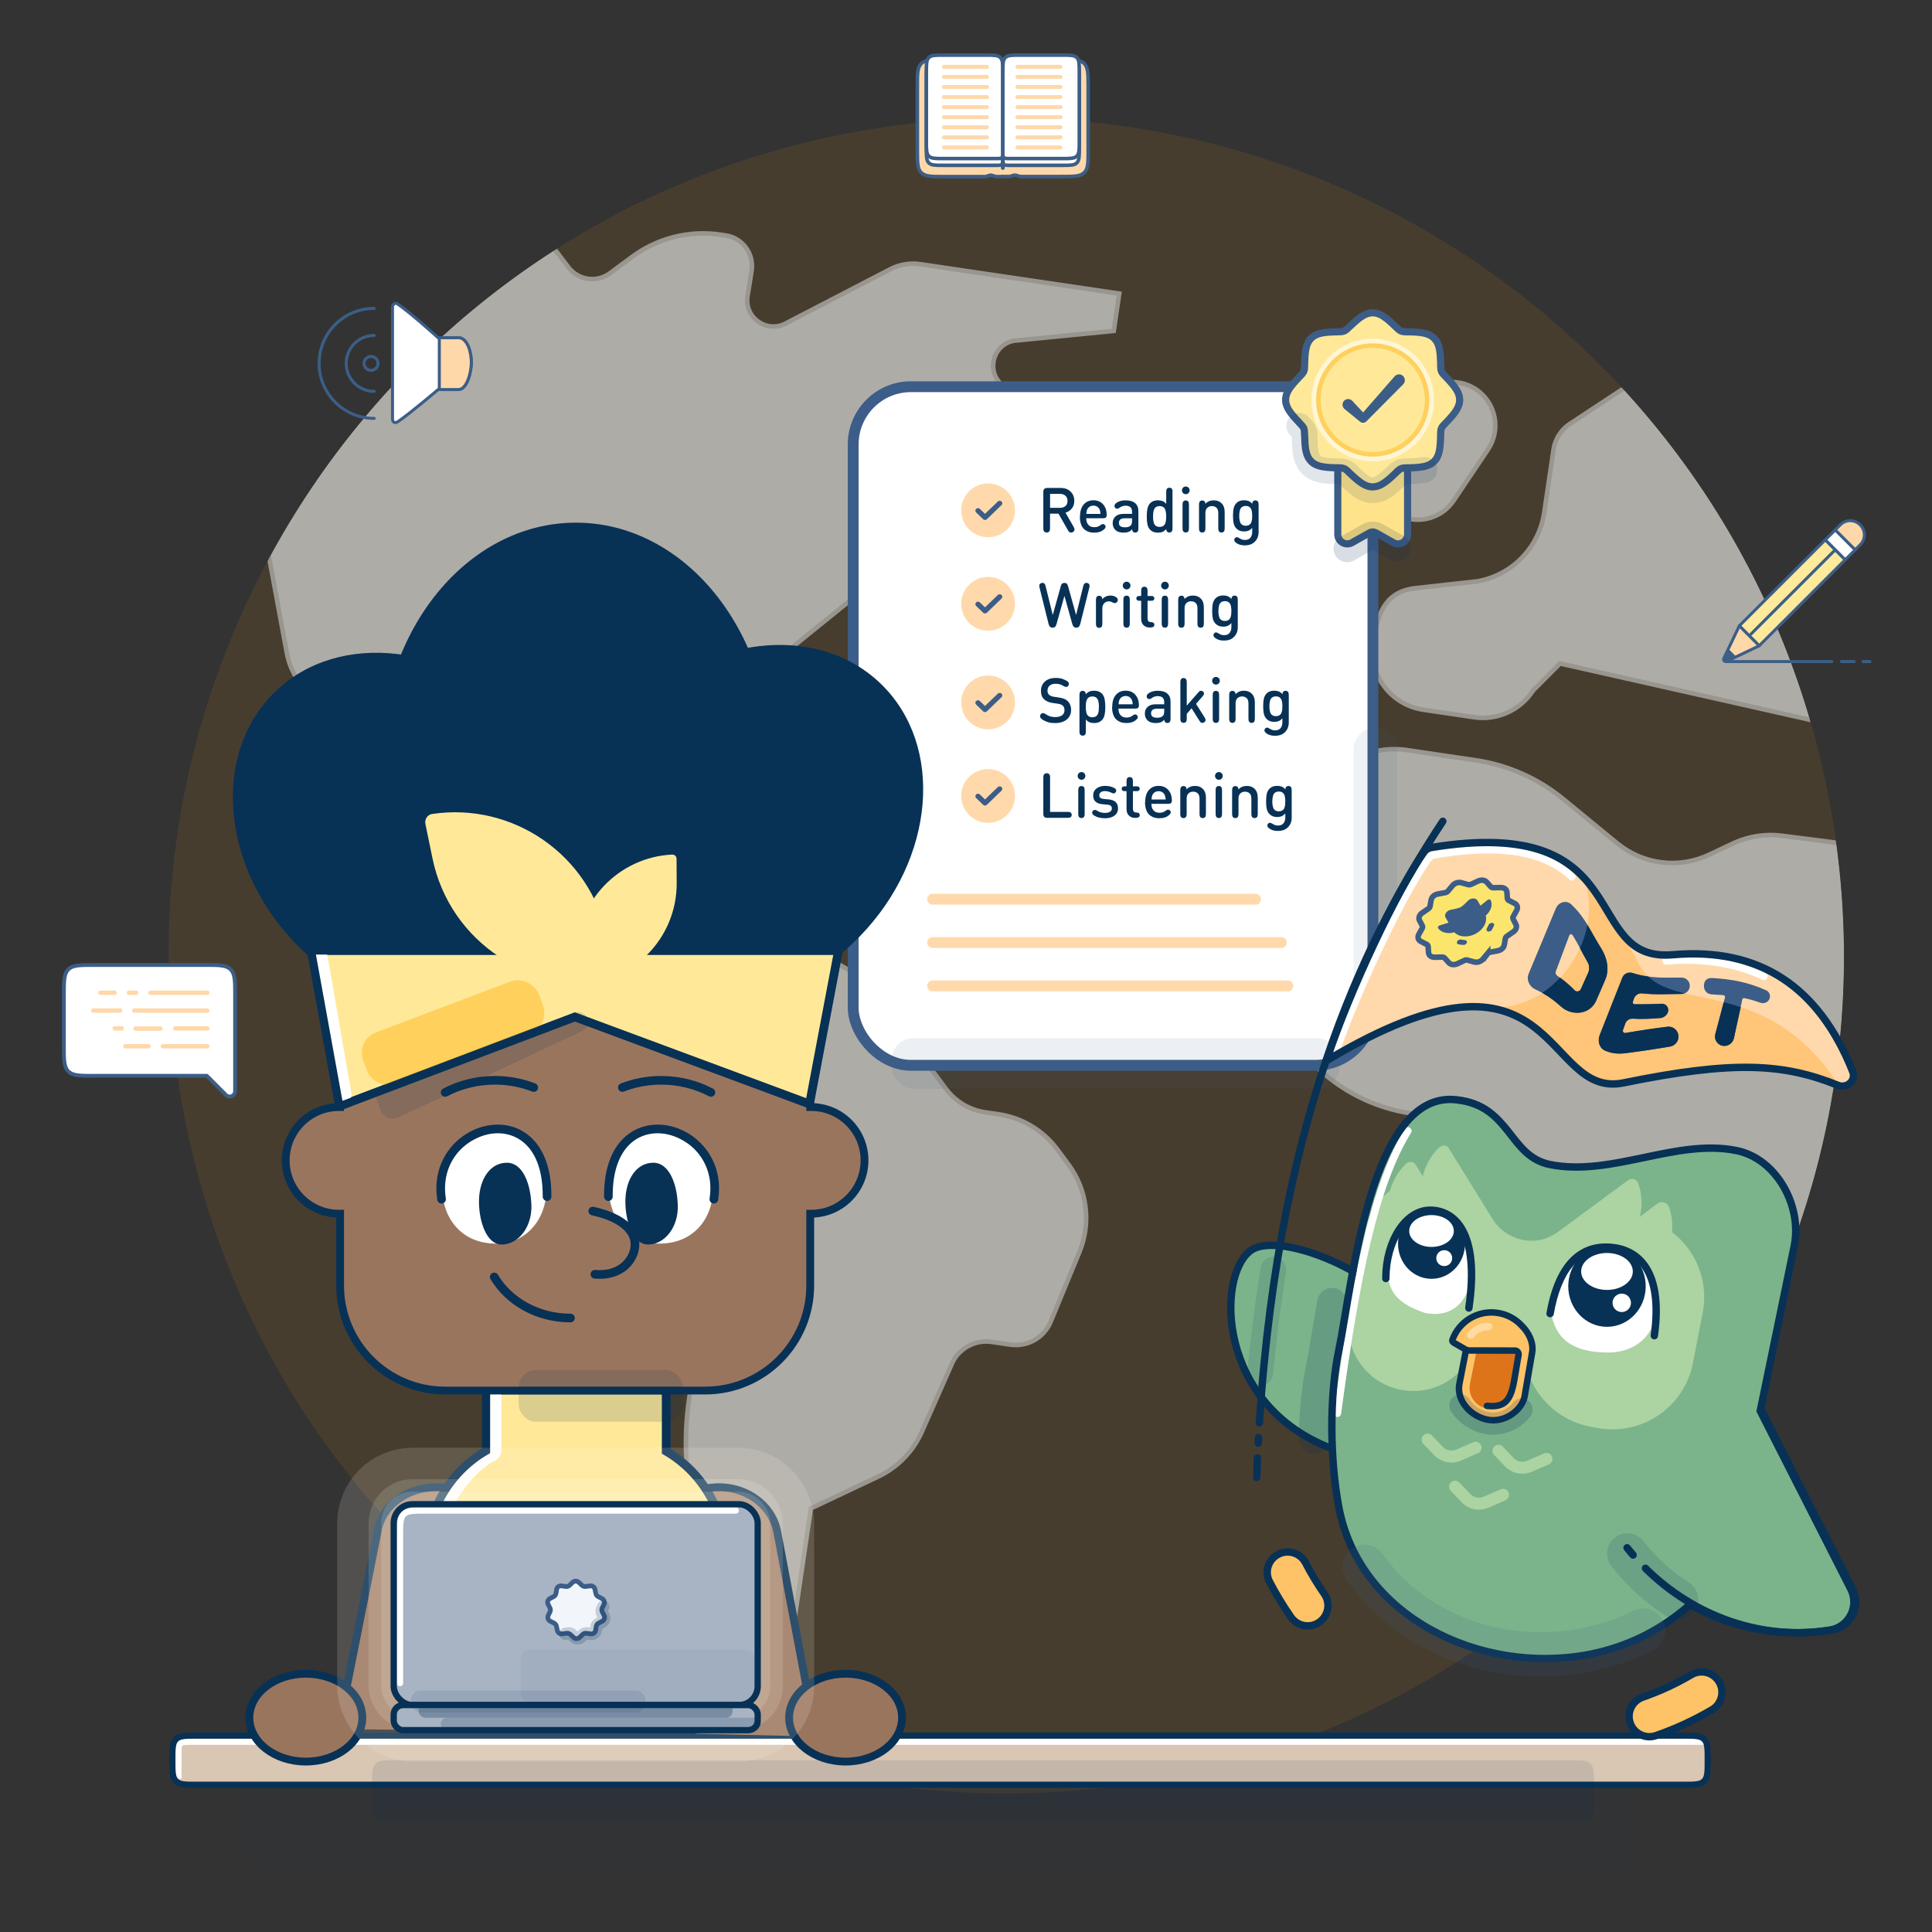 <?xml version="1.0" encoding="UTF-8"?>
<svg id="Layer_1" data-name="Layer 1" xmlns="http://www.w3.org/2000/svg" xmlns:xlink="http://www.w3.org/1999/xlink" viewBox="0 0 417.41 417.41">
  <rect x="0" y="0" width="417.41" height="417.41" fill="#333333" stroke="none"/>
  <defs>
    <style>
      .cls-1 {
        stroke-width: 6.38px;
      }

      .cls-1, .cls-2, .cls-3, .cls-4, .cls-5, .cls-6, .cls-7, .cls-8, .cls-9, .cls-10, .cls-11, .cls-12, .cls-13, .cls-14, .cls-15, .cls-16, .cls-17, .cls-18, .cls-19, .cls-20, .cls-21, .cls-22, .cls-23, .cls-24, .cls-25, .cls-26, .cls-27, .cls-28, .cls-29, .cls-30, .cls-31, .cls-32, .cls-33, .cls-34, .cls-35, .cls-36 {
        fill: none;
      }

      .cls-1, .cls-2, .cls-4, .cls-5, .cls-8, .cls-9, .cls-37, .cls-12, .cls-13, .cls-14, .cls-16, .cls-17, .cls-19, .cls-20, .cls-21, .cls-23, .cls-24, .cls-25, .cls-27, .cls-29, .cls-30, .cls-31, .cls-32, .cls-36 {
        stroke-linecap: round;
      }

      .cls-1, .cls-38, .cls-39, .cls-4, .cls-40, .cls-41, .cls-42, .cls-12, .cls-15, .cls-16, .cls-43, .cls-44, .cls-45, .cls-46, .cls-47, .cls-23, .cls-24, .cls-48, .cls-27, .cls-30, .cls-34, .cls-49, .cls-50, .cls-51, .cls-52, .cls-36 {
        isolation: isolate;
      }

      .cls-1, .cls-4, .cls-37, .cls-10, .cls-11, .cls-12, .cls-53, .cls-54, .cls-55, .cls-19, .cls-20, .cls-22, .cls-23, .cls-24, .cls-25, .cls-26, .cls-30, .cls-36 {
        stroke: #083156;
      }

      .cls-1, .cls-45 {
        opacity: .18;
      }

      .cls-2 {
        stroke-width: 2.61px;
      }

      .cls-2, .cls-5, .cls-14, .cls-15, .cls-21, .cls-27, .cls-28, .cls-31 {
        stroke: #fff;
      }

      .cls-56, .cls-57 {
        fill: #fff;
      }

      .cls-3, .cls-6, .cls-7, .cls-8, .cls-13, .cls-17, .cls-33 {
        stroke: #3c5e87;
      }

      .cls-3, .cls-13 {
        stroke-width: .65px;
      }

      .cls-3, .cls-17, .cls-33, .cls-35 {
        stroke-linejoin: round;
      }

      .cls-38 {
        fill: #fa0;
      }

      .cls-38, .cls-27, .cls-34 {
        opacity: .4;
      }

      .cls-39 {
        opacity: .08;
      }

      .cls-39, .cls-58, .cls-59, .cls-40 {
        fill: #3c5d87;
      }

      .cls-60 {
        fill: #fa811b;
      }

      .cls-4 {
        stroke-width: 5.58px;
      }

      .cls-4, .cls-30 {
        opacity: .12;
      }

      .cls-61 {
        fill: rgba(255, 170, 0, .1);
      }

      .cls-59, .cls-62, .cls-57, .cls-63, .cls-64, .cls-65, .cls-37, .cls-66, .cls-67 {
        fill-rule: evenodd;
      }

      .cls-62, .cls-43, .cls-45, .cls-68, .cls-48, .cls-49, .cls-51 {
        fill: #083156;
      }

      .cls-40, .cls-43, .cls-52 {
        opacity: .1;
      }

      .cls-5 {
        stroke-width: 2.18px;
      }

      .cls-6, .cls-17, .cls-33 {
        stroke-width: .64px;
      }

      .cls-63, .cls-69 {
        fill: #ffd9ab;
      }

      .cls-7 {
        stroke-width: .77px;
      }

      .cls-64, .cls-70 {
        fill: #ffd8aa;
      }

      .cls-65, .cls-71 {
        fill: #f8fbff;
      }

      .cls-8, .cls-9 {
        stroke-width: .85px;
      }

      .cls-9, .cls-32 {
        stroke: #ffd8aa;
      }

      .cls-37, .cls-72 {
        fill: #ffc367;
      }

      .cls-37, .cls-25, .cls-26, .cls-27, .cls-31 {
        stroke-width: 1.6px;
      }

      .cls-41 {
        opacity: .8;
      }

      .cls-41, .cls-73 {
        fill: #f2f6fb;
      }

      .cls-10, .cls-21 {
        stroke-width: 1.36px;
      }

      .cls-11, .cls-28 {
        stroke-width: 1.33px;
      }

      .cls-74, .cls-66 {
        fill: #acd3a2;
      }

      .cls-42 {
        stroke-width: 10.85px;
      }

      .cls-42, .cls-12, .cls-50 {
        opacity: .14;
      }

      .cls-42, .cls-44, .cls-50 {
        fill: #fffaed;
        stroke: #fffaed;
      }

      .cls-75 {
        fill: #7bb48b;
      }

      .cls-12 {
        stroke-width: 8.77px;
      }

      .cls-76 {
        fill: #d9c6b3;
      }

      .cls-53, .cls-20 {
        stroke-width: 1.87px;
      }

      .cls-53, .cls-77, .cls-67 {
        fill: #ffe999;
      }

      .cls-78 {
        fill: #fbe56d;
        stroke-width: 1.2px;
      }

      .cls-78, .cls-16, .cls-18, .cls-73, .cls-35 {
        stroke: #3c5d87;
      }

      .cls-54, .cls-55, .cls-79 {
        fill: #9a755e;
      }

      .cls-54, .cls-22 {
        stroke-width: 1.69px;
      }

      .cls-14 {
        stroke-width: 2.8px;
      }

      .cls-80 {
        opacity: .58;
      }

      .cls-15 {
        opacity: .6;
      }

      .cls-15, .cls-34 {
        stroke-width: .99px;
      }

      .cls-16 {
        stroke-width: 9.57px;
      }

      .cls-16, .cls-44, .cls-49 {
        opacity: .15;
      }

      .cls-44 {
        stroke-width: 24.41px;
      }

      .cls-55 {
        stroke-miterlimit: 4;
        stroke-width: 1.69px;
      }

      .cls-18 {
        stroke-width: 1.54px;
      }

      .cls-19 {
        stroke-width: 1.4px;
      }

      .cls-46, .cls-51 {
        opacity: .3;
      }

      .cls-46, .cls-52 {
        fill: #ff9600;
      }

      .cls-47 {
        fill: #a65d14;
        opacity: .35;
      }

      .cls-81 {
        clip-path: url(#clippath);
      }

      .cls-82 {
        fill: #3c5e87;
      }

      .cls-83 {
        fill: #ffc807;
        opacity: .4;
      }

      .cls-23 {
        stroke-width: 2.67px;
      }

      .cls-23, .cls-36 {
        opacity: .2;
      }

      .cls-24 {
        opacity: .16;
        stroke-width: 5.91px;
      }

      .cls-48 {
        opacity: .05;
      }

      .cls-73 {
        stroke-width: 1.02px;
      }

      .cls-29 {
        stroke: #ffd9ab;
      }

      .cls-29, .cls-35 {
        stroke-width: 2.34px;
      }

      .cls-30 {
        stroke-width: 5.56px;
      }

      .cls-32 {
        stroke-width: .95px;
      }

      .cls-34 {
        stroke: #fa0;
      }

      .cls-50 {
        stroke-width: 5.42px;
      }

      .cls-71 {
        stroke: #d4d5d6;
        stroke-width: .98px;
      }

      .cls-36 {
        stroke-width: 4.79px;
      }

      .cls-84 {
        fill: #a8b4c4;
      }
    </style>
    <clipPath id="clippath">
      <path class="cls-52" d="m182.5,28.93c98.06-19.28,193.18,44.59,212.46,142.65,19.28,98.06-44.59,193.18-142.64,212.46-98.06,19.28-193.18-44.59-212.46-142.64C20.57,143.33,84.44,48.22,182.5,28.93"/>
    </clipPath>
  </defs>
  <g>
    <path class="cls-52" d="m182.5,28.93c98.06-19.28,193.18,44.59,212.46,142.65,19.28,98.06-44.59,193.18-142.64,212.46-98.06,19.28-193.18-44.59-212.46-142.64C20.57,143.33,84.44,48.22,182.5,28.93"/>
    <g class="cls-81">
      <g class="cls-80">
        <path class="cls-65" d="m392.29,155.79l-55.25-12.44-5.84,5.87c-2.75,4.24-7.73,6.48-12.72,5.74l-10.97-1.62c-7.06-1.04-11.93-7.61-10.89-14.67l.33-1.14c.86-5.81,2.96-9.8,8.8-10.45l13.45-1.49c2.71-.48,5.27-1.58,7.47-3.22,3.77-2.8,6.28-6.99,6.96-11.64l2.01-13.58c.31-2.14,1.47-4.06,3.2-5.35l13.33-8.79c18.55,20.9,32.35,45.72,40.13,72.78"/>
        <path class="cls-65" d="m395.94,244.28c-7.97,39.61-28,73.65-55.36,99.36-6.12-2.69-12.82-8.21-14.34-13.98l-6.56-24.83c-1.78-6.77-2.18-13.83-1.16-20.75l3.17-21.46c1.57-10.59-5.75-20.44-16.34-22l-.48-.07c-7.99-1.18-15.37-4.92-21.06-10.66l-.85-.86c-8.26-8.34-12.12-20.09-10.4-31.71.69-4.69,2.28-9.21,4.66-13.32l7.29-12.51c3.99-6.85,11.74-10.58,19.58-9.42l14.74,2.18c6.95,1.03,13.49,3.93,18.92,8.38l11.66,9.57c5.6,4.59,13.34,5.55,19.88,2.45l5.04-2.38c3.46-1.64,7.32-2.21,11.11-1.65l12.32,1.57c2.73,20.15,2.4,41.04-1.84,62.1"/>
        <path class="cls-65" d="m219.53,73.55c-4.75.46-6.68,6.35-3.13,9.54l13.98,12.55c2.48,2.23,2.86,5.98.88,8.66l-2.35,3.17c-1.42,1.92-3.78,2.89-6.13,2.55l-9.64-1.42c-1.69-.25-3.42.18-4.8,1.2l-47.87,38.68-5.12,19.88c-.93,3.61-3.85,6.18-7.27,6.85-1.33.26-2.73.24-4.14-.12-5.01-1.29-8.02-6.4-6.74-11.41l1.65-6.43-3.97-.58c-10.57-1.57-20.48,5.81-22.01,16.38-.61,4.21,1.78,8.28,5.75,9.79l45.37,17.31s19.8,8.02,24.06,13.12l16.31,21.96c2.04,2.75,5.09,4.58,8.48,5.08l2.88.42c5.09.75,9.66,3.49,12.73,7.62l2.4,3.24c4.06,5.47,4.95,12.66,2.35,18.95l-6.2,15.02c-1.43,3.46-5.02,5.49-8.72,4.95l-4.01-.59c-3.47-.51-6.88,1.25-8.46,4.38l-6.64,15.03c-1.88,4.26-5.24,7.71-9.45,9.7l-14.53,6.86-3.54,23.99c-.64,4.37-4.76,7.36-9.11,6.62h-.05c-3.06-.52-5.53-2.8-6.31-5.8l-5.92-22.82c-2.17-8.38-2.64-17.1-1.37-25.66l3.17-21.48c.75-5.07-.93-10.2-4.54-13.85l-17.2-17.36c-3.61-3.64-5.3-8.78-4.54-13.85l2.38-16.12,5.53-10.92-29.52-11.26c-12.07-4.6-20.91-15.1-23.41-27.78l-2.97-15.13-2.2-.32c-6.94-1.02-12.44-6.37-13.66-13.28l-6.6-35.61c15.43-23.7,35.93-43.32,59.68-57.78l7.75,10.21c2.13,2.86,6.17,3.46,9.04,1.33l4.72-3.5c5.5-4.09,12.4-5.82,19.18-4.82l1.06.16c3.68.54,6.21,3.99,5.62,7.67l-.87,5.45c-.74,4.59,4.07,8.06,8.2,5.92l22.62-11.73c2-1.04,4.28-1.42,6.52-1.09l42.97,6.35-1.19,8.06-21.08,2.08Z"/>
        <path class="cls-65" d="m308.12,112.11c-2.35.46-4.88.03-7.03-1.42-4.3-2.88-5.44-8.7-2.55-13l7.38-11c2.89-4.3,8.7-5.44,13-2.55,4.29,2.89,5.44,8.7,2.55,13l-7.39,11c-1.44,2.15-3.62,3.51-5.97,3.97"/>
        <path class="cls-71" d="m392.29,155.79l-55.25-12.44-5.84,5.87c-2.75,4.24-7.73,6.48-12.72,5.74l-10.97-1.62c-7.06-1.04-11.93-7.61-10.89-14.67l.33-1.14c.86-5.81,2.96-9.8,8.8-10.45l13.45-1.49c2.71-.48,5.27-1.58,7.47-3.22,3.77-2.8,6.28-6.99,6.96-11.64l2.01-13.58c.31-2.14,1.47-4.06,3.2-5.35l13.33-8.79c18.55,20.9,32.35,45.72,40.13,72.78Zm3.65,88.49c-7.97,39.61-28,73.65-55.36,99.36-6.12-2.69-12.82-8.21-14.34-13.98l-6.56-24.83c-1.78-6.77-2.18-13.83-1.16-20.75l3.17-21.46c1.57-10.59-5.75-20.44-16.34-22l-.48-.07c-7.99-1.18-15.37-4.92-21.06-10.66l-.85-.86c-8.26-8.34-12.12-20.09-10.4-31.71.69-4.69,2.28-9.21,4.66-13.32l7.29-12.51c3.99-6.85,11.74-10.58,19.58-9.42l14.74,2.18c6.95,1.03,13.49,3.93,18.92,8.38l11.66,9.57c5.6,4.59,13.34,5.55,19.88,2.45l5.04-2.38c3.46-1.64,7.32-2.21,11.11-1.65l12.32,1.57c2.73,20.15,2.4,41.04-1.84,62.1ZM219.53,73.55c-4.75.46-6.68,6.35-3.13,9.54l13.98,12.55c2.48,2.23,2.86,5.98.88,8.66l-2.35,3.17c-1.42,1.92-3.78,2.89-6.13,2.55l-9.64-1.42c-1.69-.25-3.42.18-4.8,1.2l-47.87,38.68-5.12,19.88c-.93,3.61-3.85,6.18-7.27,6.85-1.33.26-2.73.24-4.14-.12-5.01-1.29-8.02-6.4-6.74-11.41l1.65-6.43-3.97-.58c-10.57-1.57-20.48,5.81-22.01,16.38-.61,4.21,1.78,8.28,5.75,9.79l45.37,17.31s19.8,8.02,24.06,13.12l16.31,21.96c2.04,2.75,5.09,4.58,8.48,5.08l2.88.42c5.09.75,9.66,3.49,12.73,7.62l2.4,3.24c4.06,5.47,4.95,12.66,2.35,18.95l-6.2,15.02c-1.43,3.46-5.02,5.49-8.72,4.95l-4.01-.59c-3.47-.51-6.88,1.25-8.46,4.38l-6.64,15.03c-1.88,4.26-5.24,7.71-9.45,9.7l-14.53,6.86-3.54,23.99c-.64,4.37-4.76,7.36-9.11,6.62h-.05c-3.06-.52-5.53-2.8-6.31-5.8l-5.92-22.82c-2.17-8.38-2.64-17.1-1.37-25.66l3.17-21.48c.75-5.07-.93-10.2-4.54-13.85l-17.2-17.36c-3.61-3.64-5.3-8.78-4.54-13.85l2.38-16.12,5.53-10.92-29.52-11.26c-12.07-4.6-20.91-15.1-23.41-27.78l-2.97-15.13-2.2-.32c-6.94-1.02-12.44-6.37-13.66-13.28l-6.6-35.61c15.43-23.7,35.93-43.32,59.68-57.78l7.75,10.21c2.13,2.86,6.17,3.46,9.04,1.33l4.72-3.5c5.5-4.09,12.4-5.82,19.18-4.82l1.06.16c3.68.54,6.21,3.99,5.62,7.67l-.87,5.45c-.74,4.59,4.07,8.06,8.2,5.92l22.62-11.73c2-1.04,4.28-1.42,6.52-1.09l42.97,6.35-1.19,8.06-21.08,2.08Zm88.59,38.56c-2.35.46-4.88.03-7.03-1.42-4.3-2.88-5.44-8.7-2.55-13l7.38-11c2.89-4.3,8.7-5.44,13-2.55,4.29,2.89,5.44,8.7,2.55,13l-7.39,11c-1.44,2.15-3.62,3.51-5.97,3.97Z"/>
      </g>
    </g>
  </g>
  <g>
    <rect class="cls-52" x="272.99" y="200.29" width="7.18" height="7.18" rx="1.73" ry="1.73" transform="translate(-39.67 338.23) rotate(-59.41)"/>
    <rect class="cls-56" x="184.33" y="83.55" width="112.29" height="146.61" rx="12.48" ry="12.48"/>
    <rect class="cls-35" x="184.33" y="83.55" width="112.29" height="146.61" rx="12.48" ry="12.48"/>
    <path class="cls-29" d="m201.49,194.28h69.77"/>
    <path class="cls-29" d="m201.49,203.64h75.35"/>
    <path class="cls-29" d="m201.49,213h76.75"/>
    <rect class="cls-40" x="192.63" y="224.32" width="96.77" height="10.92" rx="4.68" ry="4.68"/>
    <rect class="cls-39" x="292.44" y="157.25" width="9.43" height="59.27" rx="4.68" ry="4.68"/>
    <g>
      <path class="cls-77" d="m289.04,95.41h15.07v20.04c0,1.57-1.7,2.57-3.07,1.79l-3.8-2.14c-.42-.23-.93-.23-1.34,0l-3.8,2.14c-1.37.77-3.07-.22-3.07-1.79v-20.04Z"/>
      <path class="cls-61" d="m289.04,95.41h15.07v20.04c0,1.57-1.7,2.57-3.07,1.79l-3.8-2.14c-.42-.23-.93-.23-1.34,0l-3.8,2.14c-1.37.77-3.07-.22-3.07-1.79v-20.04Z"/>
      <path class="cls-18" d="m289.04,95.41h15.07v20.04c0,1.57-1.7,2.57-3.07,1.79l-3.8-2.14c-.42-.23-.93-.23-1.34,0l-3.8,2.14c-1.37.77-3.07-.22-3.07-1.79v-20.04Z"/>
      <path class="cls-24" d="m291.07,118.52l4.84-2.72c.42-.23.93-.23,1.34,0l4.59,2.58"/>
      <path class="cls-67" d="m291.7,102.31c-.61-.59-.92-.88-1.27-1.03-.36-.15-.78-.16-1.63-.17-2.8-.05-4.41-.3-5.51-1.39-1.1-1.1-1.34-2.71-1.39-5.51-.02-.85-.02-1.27-.17-1.63-.15-.36-.44-.66-1.03-1.27-1.94-2.02-2.91-3.33-2.91-4.88s.97-2.86,2.91-4.88c.59-.61.88-.92,1.03-1.28.15-.36.16-.78.17-1.63.05-2.8.3-4.42,1.39-5.52,1.1-1.1,2.71-1.34,5.52-1.39.85-.02,1.27-.02,1.63-.17s.66-.44,1.27-1.03c2.02-1.94,3.33-2.91,4.88-2.91s2.86.97,4.88,2.91c.61.59.92.88,1.27,1.03s.78.16,1.63.17c2.8.05,4.42.3,5.51,1.39,1.1,1.1,1.34,2.71,1.39,5.51.02.85.02,1.27.17,1.63.15.36.44.66,1.03,1.27,1.94,2.02,2.91,3.33,2.91,4.88s-.97,2.86-2.91,4.88c-.59.61-.88.92-1.03,1.27-.15.36-.16.78-.17,1.63-.05,2.8-.3,4.41-1.39,5.51-1.09,1.1-2.71,1.34-5.51,1.39-.85.02-1.27.02-1.63.17-.36.15-.66.44-1.27,1.03-2.02,1.94-3.33,2.92-4.88,2.92s-2.87-.97-4.88-2.92Z"/>
      <path class="cls-58" d="m283.28,99.71l.55-.55h0l-.55.55Zm26.6-26.6l.55-.55h0l-.55.55Zm0,26.6l-.55-.55h0l.55.55Zm-5.51,1.39v.77s0-.77,0-.77Zm-2.91,1.2l-.54-.56.54.56Zm1.27-1.03l.3.71-.3-.71Zm9.73-9.98l-.56-.54.56.54Zm-1.2,2.9h-.77s.77,0,.77,0Zm.17-1.63l-.71-.3.71.3Zm-.17-13.94h-.77s.77,0,.77,0Zm1.2,2.9l-.56.54.56-.54Zm-1.03-1.27l.71-.3-.71.3Zm-9.98-9.74l.54-.56-.54.56Zm1.27,1.03l.3-.71-.3.71Zm-12.31,0l-.3-.71.3.71Zm-9.74,9.98l-.56-.54.56.54Zm1.03-1.28l-.71-.3.71.3Zm.17,13.94h-.77s.77,0,.77,0Zm-1.2-2.9l-.56.54.56-.54Zm1.03,1.27l.71-.3-.71.3Zm7.07,8.53v.77s0-.77,0-.77Zm2.91,1.2l.54-.56-.54.56Zm-1.27-1.03l.3-.71-.3.71Zm-1.62-.95c-2.84-.05-4.13-.32-4.98-1.17l-1.09,1.09c1.34,1.34,3.28,1.56,6.04,1.62l.03-1.54Zm-4.98-1.17c-.85-.85-1.11-2.14-1.16-4.98l-1.54.03c.05,2.76.27,4.7,1.62,6.04l1.09-1.09Zm-2.58-8.4c-1.97-2.05-2.7-3.15-2.7-4.35h-1.54c0,1.9,1.21,3.43,3.13,5.42l1.11-1.07Zm-2.7-4.35c0-1.2.73-2.3,2.7-4.35l-1.11-1.07c-1.92,1.99-3.13,3.51-3.13,5.42h1.54Zm4.12-7.77c.05-2.84.32-4.14,1.16-4.98l-1.09-1.09c-1.34,1.35-1.56,3.28-1.62,6.05l1.54.03Zm1.16-4.98c.85-.85,2.14-1.11,4.98-1.17l-.03-1.54c-2.76.05-4.7.27-6.05,1.62l1.09,1.09Zm8.41-2.58c2.05-1.97,3.15-2.7,4.34-2.7v-1.54c-1.9,0-3.43,1.21-5.41,3.13l1.07,1.11Zm4.34-2.7c1.2,0,2.3.73,4.34,2.7l1.07-1.11c-1.99-1.91-3.51-3.13-5.41-3.13v1.54Zm7.77,4.11c2.84.05,4.14.32,4.98,1.17l1.09-1.09c-1.34-1.34-3.28-1.56-6.05-1.62l-.03,1.54Zm4.98,1.17c.85.85,1.11,2.14,1.17,4.98l1.54-.03c-.05-2.76-.27-4.7-1.62-6.05l-1.09,1.09Zm2.58,8.41c1.97,2.05,2.7,3.15,2.7,4.35h1.54c0-1.9-1.21-3.43-3.13-5.42l-1.11,1.07Zm2.7,4.35c0,1.2-.73,2.3-2.7,4.35l1.11,1.07c1.92-1.99,3.13-3.52,3.13-5.42h-1.54Zm-4.12,7.77c-.05,2.84-.32,4.13-1.16,4.98l1.09,1.09c1.34-1.34,1.56-3.28,1.62-6.04l-1.54-.03Zm-1.16,4.98c-.85.85-2.14,1.11-4.98,1.17l.03,1.54c2.76-.05,4.7-.27,6.04-1.62l-1.09-1.09Zm-8.4,2.58c-2.05,1.97-3.15,2.7-4.35,2.7v1.54c1.9,0,3.43-1.22,5.42-3.13l-1.07-1.11Zm-4.35,2.7c-1.2,0-2.3-.73-4.35-2.7l-1.07,1.11c1.99,1.92,3.52,3.13,5.42,3.13v-1.54Zm7.77-4.12c-.78.01-1.38.01-1.91.23l.59,1.43c.19-.08.44-.1,1.35-.11l-.03-1.54Zm-2.36,2.53c.66-.63.84-.79,1.03-.87l-.59-1.43c-.53.22-.95.64-1.51,1.19l1.07,1.11Zm9.92-12.1c-.54.56-.97.99-1.19,1.51l1.43.59c.08-.19.24-.38.87-1.03l-1.11-1.07Zm.13,3.46c.02-.91.04-1.16.11-1.35l-1.43-.59c-.22.53-.22,1.13-.23,1.91l1.54.03Zm-1.54-15.57c.01.78.01,1.38.23,1.91l1.43-.59c-.08-.19-.1-.44-.11-1.35l-1.54.03Zm2.53,2.35c-.63-.66-.79-.84-.87-1.03l-1.43.59c.22.53.64.95,1.19,1.52l1.11-1.07Zm-12.11-9.92c.56.54.99.97,1.51,1.19l.59-1.43c-.19-.08-.38-.24-1.03-.87l-1.07,1.11Zm3.46-.13c-.91-.02-1.16-.03-1.35-.11l-.59,1.43c.53.22,1.13.22,1.91.23l.03-1.54Zm-15.57,1.54c.78-.01,1.38-.01,1.91-.23l-.59-1.43c-.19.08-.44.1-1.35.11l.03,1.54Zm2.35-2.53c-.66.63-.84.79-1.03.87l.59,1.43c.53-.22.95-.64,1.51-1.19l-1.07-1.11Zm-9.92,12.11c.54-.56.97-.99,1.19-1.52l-1.43-.59c-.08.19-.24.38-.87,1.03l1.11,1.07Zm-.13-3.46c-.02.91-.04,1.16-.11,1.35l1.43.59c.22-.53.22-1.13.23-1.91l-1.54-.03Zm1.54,15.57c-.02-.78-.01-1.38-.23-1.91l-1.43.59c.08.19.1.44.11,1.35l1.54-.03Zm-2.53-2.35c.63.66.79.84.87,1.03l1.43-.59c-.22-.53-.65-.95-1.19-1.51l-1.11,1.07Zm8.65,10.04c.91.02,1.16.04,1.35.11l.59-1.43c-.53-.22-1.13-.22-1.91-.23l-.03,1.54Zm3.46-.13c-.56-.54-.99-.97-1.51-1.19l-.59,1.43c.19.08.38.24,1.03.87l1.07-1.11Z"/>
      <path class="cls-30" d="m280.69,92c.59.61.88.92,1.03,1.27.15.36.16.78.17,1.63.05,2.8.3,4.41,1.39,5.51,1.09,1.09,2.71,1.34,5.51,1.39.85.02,1.27.02,1.63.17.36.15.66.44,1.27,1.03,2.02,1.95,3.34,2.92,4.89,2.92s2.87-.97,4.89-2.92c.61-.59.91-.88,1.27-1.03.36-.15.78-.16,1.63-.17,1.39-.03,2.49-.1,3.37-.3"/>
      <path class="cls-34" d="m308.33,86.41c0,6.49-5.26,11.75-11.75,11.75s-11.75-5.26-11.75-11.75,5.26-11.75,11.75-11.75,11.75,5.26,11.75,11.75Z"/>
      <path class="cls-15" d="m296.58,99.16c7.04,0,12.74-5.71,12.74-12.74s-5.71-12.74-12.74-12.74-12.74,5.71-12.74,12.74,5.71,12.74,12.74,12.74Z"/>
      <path class="cls-59" d="m303.12,81.22c-.52-.49-1.34-.45-1.81.09l-6.81,7.8-2.34-2.51c-.48-.52-1.3-.52-1.78,0-.48.52-.43,1.33.12,1.78l3.36,2.74c.4.32.97.29,1.33-.07l7.96-8.01c.5-.51.49-1.33-.03-1.82Z"/>
    </g>
  </g>
  <rect class="cls-52" x="361.35" y="274.76" width="15.43" height="15.43" rx="3.32" ry="3.32" transform="translate(11.43 579.29) rotate(-77.12)"/>
  <path class="cls-48" d="m53.16,388.25c0-3.75,0-5.63,1.17-6.8,1.17-1.17,3.04-1.17,6.8-1.17h283.94c3.75,0,5.63,0,6.8,1.17,1.17,1.17,1.17,3.04,1.17,6.8v9.29c0,3.75,0,5.63-1.17,6.8-1.17,1.17-3.04,1.17-6.8,1.17H61.13c-3.75,0-5.63,0-6.8-1.17-1.17-1.17-1.17-3.04-1.17-6.8v-9.29Z"/>
  <path class="cls-76" d="m37.24,380.29c0-2.5,0-3.75.78-4.53.78-.78,2.03-.78,4.53-.78h321.09c2.5,0,3.75,0,4.53.78.78.78.78,2.03.78,4.53s0,3.75-.78,4.53c-.78.78-2.03.78-4.53.78H42.55c-2.5,0-3.75,0-4.53-.78-.78-.78-.78-2.03-.78-4.53Z"/>
  <path class="cls-28" d="m368.29,376.31H41.22c-1.25,0-1.88,0-2.27.39s-.39,1.01-.39,2.26v5.31"/>
  <path class="cls-11" d="m37.24,380.29c0-2.5,0-3.75.78-4.53.78-.78,2.03-.78,4.53-.78h321.09c2.5,0,3.75,0,4.53.78.78.78.78,2.03.78,4.53h0c0,2.5,0,3.75-.78,4.53-.78.78-2.03.78-4.53.78H42.55c-2.5,0-3.75,0-4.53-.78-.78-.78-.78-2.03-.78-4.53h0Z"/>
  <path class="cls-43" d="m80.36,385.6c0-2.5,0-3.75.78-4.53.78-.78,2.03-.78,4.53-.78h253.42c2.5,0,3.75,0,4.53.78.78.78.78,2.03.78,4.53v2.65c0,2.5,0,3.75-.78,4.53-.78.78-2.03.78-4.53.78H85.67c-2.5,0-3.75,0-4.53-.78-.78-.78-.78-2.03-.78-4.53v-2.65Z"/>
  <g>
    <path class="cls-79" d="m172.98,357.71c-.01-.07-.02-.14-.04-.21l-5.01-26.54c-1.19-6.32-7.81-10.56-14.79-9.48-6.97,1.08-11.66,7.07-10.47,13.39l4.97,26.34c.01.07.02.14.04.21l2.48,13.16,26.1.59-3.29-17.45Z"/>
    <path class="cls-22" d="m176.21,374.81l-3.23-17.1c-.01-.07-.02-.14-.04-.21l-5.01-26.54c-1.19-6.32-7.81-10.56-14.79-9.48-6.97,1.08-11.66,7.07-10.47,13.39l4.97,26.34c.01.07.02.14.04.21l2.48,13.16"/>
    <path class="cls-79" d="m76.64,357.28c.01-.07.02-.13.04-.2l4.95-26.02c1.18-6.19,7.72-10.35,14.6-9.29,6.89,1.06,11.52,6.93,10.34,13.12l-4.91,25.81c-.01.07-.02.13-.04.2l-2.45,12.9-25.64-.2,3.11-16.33Z"/>
    <path class="cls-22" d="m73.32,372.45l3.28-16.52c.01-.07.02-.13.04-.2l5.01-25.24c1.19-6.01,7.81-10.04,14.79-9.01,6.97,1.03,11.66,6.73,10.47,12.73l-4.97,25.05c-.01.07-.02.13-.04.2l-2.48,12.52"/>
    <path class="cls-53" d="m143.94,300.32h-38.89v13.15c-7.66,4.44-12.82,12.72-12.82,22.21,0,5.57,4.51,10.08,10.08,10.08h44.25c5.57,0,10.08-4.51,10.08-10.08,0-9.45-5.11-17.7-12.71-22.15v-13.21Z"/>
    <path class="cls-38" d="m112.24,337.55c0-2.59,0-3.88.5-4.88.45-.89,1.18-1.62,2.07-2.07.99-.5,2.29-.5,4.88-.5h30.55c.98,0,1.47,0,1.88.07,1.92.35,3.43,1.85,3.77,3.77.07.41.07.9.07,1.88,0,1.57,0,2.36-.12,3.01-.55,3.07-2.96,5.48-6.03,6.03-.65.12-1.44.12-3.01.12h-27.12c-2.59,0-3.88,0-4.88-.5-.89-.45-1.62-1.18-2.07-2.07-.5-.99-.5-2.29-.5-4.88Z"/>
    <path class="cls-14" d="m106.92,300.45v12.95c.01.38-.22.72-.57.89-7.49,3.59-18.32,20.65-8.31,28.84"/>
    <path class="cls-22" d="m143.94,300.32h-38.89v13.15c-7.66,4.44-12.82,12.72-12.82,22.22,0,5.57,4.51,10.08,10.08,10.08h44.26c5.57,0,10.08-4.51,10.08-10.08,0-9.45-5.11-17.7-12.71-22.15v-13.21Z"/>
    <path class="cls-68" d="m82.2,164.4c0,28.43,18.9,51.48,42.22,51.48s42.22-23.05,42.22-51.48-18.9-51.48-42.22-51.48-42.22,23.05-42.22,51.48Z"/>
    <path class="cls-68" d="m63.95,203.94c16.25,16.77,40.57,19.55,54.32,6.23,13.75-13.33,11.73-37.72-4.52-54.49-16.25-16.77-40.57-19.55-54.32-6.23-13.75,13.33-11.73,37.72,4.52,54.49Z"/>
    <path class="cls-68" d="m185.81,202.25c-16.25,16.77-40.57,19.55-54.32,6.23-13.75-13.33-11.73-37.72,4.52-54.49,16.25-16.77,40.57-19.55,54.32-6.23,13.75,13.33,11.73,37.72-4.52,54.49Z"/>
    <path class="cls-54" d="m175.05,229.61c0-10.67-8.65-19.32-19.32-19.32h-62.93c-10.67,0-19.32,8.65-19.32,19.32v9.57c-.08,0-.15,0-.23,0-6.36,0-11.52,5.16-11.52,11.52s5.16,11.52,11.52,11.52c.08,0,.15,0,.23,0v15.51c0,12.54,10.16,22.7,22.7,22.7h56.17c12.54,0,22.7-10.16,22.7-22.7v-15.51c.07,0,.14,0,.21,0,6.36,0,11.52-5.16,11.52-11.52s-5.16-11.52-11.52-11.52c-.07,0-.14,0-.21,0v-9.57Z"/>
    <rect class="cls-49" x="112.05" y="295.97" width="35.49" height="11.21" rx="3.74" ry="3.74"/>
    <path class="cls-77" d="m67.23,205.38l6.1,33.62,50.87-19.29,50.7,18.82,6.27-33.15h-113.94Z"/>
    <path class="cls-68" d="m67.23,205.38v-.93h-1.12l.2,1.1.92-.17Zm6.1,33.62l-.92.17c.05.27.22.51.46.65.24.14.53.16.79.06l-.33-.87Zm50.87-19.29l.33-.88-.33-.12-.33.12.33.87Zm50.7,18.82l-.33.88c.26.1.55.07.78-.06.24-.14.41-.37.46-.64l-.92-.17Zm6.27-33.15l.92.17.21-1.11h-1.13v.93Zm-106.92,33.45l-6.1-33.62-1.84.33,6.1,33.62,1.84-.33Zm49.62-20l-50.87,19.29.66,1.75,50.87-19.29-.66-1.75Zm0,1.75l50.7,18.82.65-1.75-50.7-18.82-.65,1.75Zm51.94,18.12l6.27-33.15-1.84-.35-6.27,33.15,1.84.35Zm-108.58-32.39h113.94v-1.87h-113.94v1.87Z"/>
    <path class="cls-14" d="m69.38,206.78l5.17,29.76"/>
    <rect class="cls-38" x="77.59" y="217.17" width="40.55" height="11.9" rx="4.67" ry="4.67" transform="translate(-72.51 48.96) rotate(-20.69)"/>
    <path class="cls-68" d="m67.23,205.38v-.85h-1.02l.18,1,.83-.15Zm6.1,33.62l-.83.15c.04.25.2.46.42.59.22.12.48.14.72.05l-.3-.79Zm50.87-19.29l.29-.79-.3-.11-.3.11.3.79Zm50.7,18.82l-.29.79c.23.09.49.07.71-.06.22-.12.37-.34.42-.58l-.83-.16Zm6.27-33.15l.83.16.19-1h-1.02v.85Zm-107,33.47l-6.1-33.62-1.67.3,6.1,33.62,1.67-.3Zm49.73-19.93l-50.87,19.29.6,1.59,50.87-19.29-.6-1.59Zm0,1.59l50.7,18.82.59-1.59-50.7-18.82-.59,1.59Zm51.83,18.19l6.27-33.15-1.67-.32-6.27,33.15,1.67.32Zm-108.5-32.46h113.94v-1.69h-113.94v1.69Z"/>
    <path class="cls-49" d="m81.87,238.93c-.32-.85-.48-1.28-.52-1.67-.09-.97.34-1.92,1.12-2.5.31-.23.74-.39,1.59-.72l40.17-15.23c1.02-.39,2.16.06,2.64,1.04.52,1.06.07,2.34-.99,2.84l-38.87,18.3c-.88.42-1.33.63-1.73.69-1.01.15-2.03-.26-2.65-1.07-.25-.32-.42-.78-.77-1.7Z"/>
    <path class="cls-77" d="m131.13,202.27c-3.61-17.52-20.28-29.02-37.76-26.41-1.02.15-1.67,1.15-1.46,2.16l1.53,7.43c3.73,18.14,21.46,29.82,39.6,26.08l-1.91-9.26Z"/>
    <path class="cls-77" d="m146.2,190.75c.07,12.03-9.63,21.83-21.66,21.9l-.03-6.14c-.06-11.72,9.13-21.32,20.72-21.88.52-.02.94.39.94.91l.03,5.21Z"/>
    <path class="cls-56" d="m131.52,257.09c.25,6.61,4.52,11.53,10.73,11.59,7.85.12,12.05-5.83,11.79-12.45-.25-6.62-7.04-11.73-12.71-11.51-5.67.22-10.06,5.76-9.81,12.37Z"/>
    <path class="cls-20" d="m154.23,259.09c2.6-16.59-22.96-23.37-22.79-.56"/>
    <path class="cls-68" d="m146.44,260.45c.13,4.55-2.69,8.33-6.3,8.43-3.61.1-5.13-5.56-5.02-9.67.11-4.34,2.29-7.9,5.9-8,3.61-.1,5.29,4.69,5.42,9.24Z"/>
    <path class="cls-56" d="m118.11,257.09c-.25,6.62-4.52,11.53-10.73,11.59-7.85.12-12.05-5.83-11.79-12.45.25-6.62,7.04-11.73,12.71-11.51,5.67.22,10.06,5.76,9.81,12.37Z"/>
    <path class="cls-20" d="m95.4,259.09c-2.6-16.59,22.96-23.37,22.79-.56"/>
    <path class="cls-68" d="m114.81,260.45c.13,4.55-2.69,8.33-6.3,8.43-3.61.1-5.13-5.56-5.02-9.67.11-4.34,2.29-7.9,5.9-8,3.61-.1,5.29,4.69,5.42,9.24Z"/>
    <path class="cls-20" d="m128.07,261.65c6.76,1.5,9.76,4.65,9.01,8.26-.35,2-2.55,5.89-8.56,5.4"/>
    <path class="cls-20" d="m134.46,234.96c2.6-1.01,5.43-1.56,8.4-1.56,3.89,0,7.55.95,10.74,2.62"/>
    <path class="cls-20" d="m115.32,234.96c-2.6-1.01-5.43-1.56-8.4-1.56-3.89,0-7.55.95-10.74,2.62"/>
    <path class="cls-20" d="m123.25,284.76c-7.13,0-13.32-3.59-16.47-8.87"/>
    <ellipse class="cls-55" cx="66.08" cy="371.1" rx="12.2" ry="9.49"/>
    <ellipse class="cls-55" cx="182.69" cy="371.1" rx="12.2" ry="9.49"/>
    <rect class="cls-44" x="85.06" y="324.99" width="78.64" height="43.39" rx="4.07" ry="4.07"/>
    <rect class="cls-42" x="85.06" y="324.99" width="78.64" height="43.39" rx="4.07" ry="4.07"/>
    <rect class="cls-50" x="85.06" y="324.99" width="78.64" height="43.39" rx="4.07" ry="4.07"/>
    <rect class="cls-84" x="85.06" y="324.99" width="78.64" height="43.39" rx="4.07" ry="4.07"/>
    <path class="cls-21" d="m158.96,326.35h-67.12c-2.56,0-3.84,0-4.63.79-.79.79-.79,2.07-.79,4.63v31.86"/>
    <rect class="cls-10" x="85.06" y="324.99" width="78.64" height="43.39" rx="4.07" ry="4.07"/>
    <rect class="cls-84" x="85.06" y="368.38" width="78.64" height="5.42" rx="2.03" ry="2.03"/>
    <rect class="cls-10" x="85.06" y="368.38" width="78.64" height="5.42" rx="2.03" ry="2.03"/>
    <path class="cls-41" d="m123.75,341.85c.35-.33.91-.33,1.27,0l.73.67c.21.19.49.28.76.24l.99-.13c.49-.07.95.27,1.05.76l.18.89c.06.28.24.53.5.66l.83.43c.46.24.65.79.43,1.25l-.38.78c-.13.26-.12.57.01.83l.4.78c.24.46.06,1.01-.39,1.25l-.82.43c-.25.13-.43.38-.48.66l-.15.89c-.08.49-.54.82-1.03.76l-.99-.13c-.28-.04-.55.05-.75.24l-.71.67c-.35.33-.91.33-1.27,0l-.73-.67c-.21-.19-.49-.28-.76-.24l-.99.13c-.49.07-.95-.27-1.05-.76l-.18-.89c-.06-.28-.24-.53-.5-.66l-.84-.43c-.46-.24-.65-.79-.43-1.25l.38-.78c.13-.26.12-.57-.01-.83l-.4-.78c-.24-.46-.06-1.01.39-1.25l.82-.43c.25-.13.43-.38.48-.66l.15-.89c.08-.49.53-.82,1.03-.76l.99.13c.28.04.55-.05.75-.24l.71-.67Z"/>
    <path class="cls-73" d="m123.75,341.85c.35-.33.91-.33,1.27,0l.73.67c.21.19.49.28.76.24l.99-.13c.49-.07.95.27,1.05.76l.18.89c.06.28.24.53.5.66l.83.43c.46.24.65.79.43,1.25l-.38.78c-.13.26-.12.57.01.83l.4.78c.24.46.06,1.01-.39,1.25l-.82.43c-.25.13-.43.38-.48.66l-.15.89c-.08.49-.54.82-1.03.76l-.99-.13c-.28-.04-.55.05-.75.24l-.71.67c-.35.33-.91.33-1.27,0l-.73-.67c-.21-.19-.49-.28-.76-.24l-.99.13c-.49.07-.95-.27-1.05-.76l-.18-.89c-.06-.28-.24-.53-.5-.66l-.84-.43c-.46-.24-.65-.79-.43-1.25l.38-.78c.13-.26.12-.57-.01-.83l-.4-.78c-.24-.46-.06-1.01.39-1.25l.82-.43c.25-.13.43-.38.48-.66l.15-.89c.08-.49.53-.82,1.03-.76l.99.13c.28.04.55-.05.75-.24l.71-.67Z"/>
    <path class="cls-23" d="m130.33,347.14l-.26.54c-.13.26-.12.57.01.84l.35.68c.24.46.06,1.01-.39,1.25l-.71.37c-.25.13-.43.38-.48.66l-.13.77c-.08.49-.53.82-1.03.76l-.87-.11c-.28-.04-.55.05-.75.24l-.62.59c-.35.33-.91.33-1.27,0l-.64-.59c-.21-.19-.49-.28-.76-.24l-.65.09"/>
    <path class="cls-45" d="m96.58,371.1h66.44c.75,0,1.36.61,1.36,1.36h0c0,.75-.61,1.36-1.36,1.36h-66.44c-.75,0-1.36-.61-1.36-1.36h0c0-.75.61-1.36,1.36-1.36Z"/>
    <path class="cls-51" d="m90.48,369.06h67.8v.68c0,.75-.61,1.36-1.36,1.36h-65.08c-.75,0-1.36-.61-1.36-1.36v-.68Z"/>
    <rect class="cls-43" x="88.78" y="365.23" width="50.66" height="4.75" rx="2.03" ry="2.03"/>
    <rect class="cls-48" x="112.51" y="356.42" width="50.66" height="11.53" rx="2.03" ry="2.03"/>
  </g>
  <g>
    <path class="cls-5" d="m338.23,252.48c10.48,2.57,32.23-7.58,42.26-1"/>
    <path class="cls-2" d="m317.06,238.92c5.12,1.01,7,4.07,9.75,7.94"/>
    <path class="cls-2" d="m292.39,316.6c3.67,25.23,21.04,39.45,41.3,40.97"/>
    <path class="cls-75" d="m289.56,291.61c2.91-14.3,6.84-56.25,25.44-53.99,11.68,1.28,11.21,12.19,20.19,13.99,13.36,2.64,27.26-5.69,40.3-3.02,8.64,1.77,14.2,12,12.43,20.63l-7.34,35.61,19.55,38.46c1.92,3.76-.38,8.23-4.51,8.9-10.59,1.68-21.21-.41-30.23-5.52-5.73,5.13-12.84,8.88-20.89,10.59-.17.04-.35.07-.53.11-.18.04-.36.08-.53.11-23.51,4.39-48.94-6.67-53.37-30.22-1.92-10.1-2.63-25.39-.53-35.66Z"/>
    <path class="cls-75" d="m270.19,270.12c7.28-3.37,32.04,6.02,36.37,18.68,2.59,7.92,2.53,23.91-18.37,24.52-24.48-8.37-25.27-39.83-18-43.2Z"/>
    <path class="cls-25" d="m306.5,288.91c-4.33-12.67-29.98-23.54-36.37-18.68-7.35,5.59-7.19,33.37,17.63,42.75"/>
    <path class="cls-74" d="m310.75,248.08c-1.73,1.8-2.87,3.9-3.35,6.03l-1.57-2.53c-.23-.38-.6-.56-.98-.56-.41,0-.9.19-1.28.6-1.61,1.68-2.72,3.63-3.25,5.61-2.65,2.02-4.59,4.98-5.28,8.51l-3.49,18.07c-1.46,7.59,3.49,14.99,11.12,16.45,7.62,1.5,14.99-3.49,16.45-11.12l.02-.13,10.01,1.94c.06,8.26,5.95,15.62,14.38,17.27l1.43.26c9.62,1.88,18.97-4.39,20.81-14.05l2.1-10.78c1.33-6.83-1.46-13.51-6.64-17.47.18-1.77-.02-3.58-.61-5.32-.23-.71-.9-1.13-1.58-1.13-.38,0-.71.11-1.01.34l-3.75,2.83c.57-2.31.5-4.77-.3-7.11-.23-.71-.75-1.09-1.32-1.09-.34,0-.68.11-.98.34l-14.83,10.94c-.11.06-.22.13-.34.22-4.88,3.61-11.31,1.62-13.97-2.74-.13-.21-.25-.4-.38-.58-.02-.05-.04-.09-.07-.13l-9.09-14.69c-.23-.38-.6-.56-.98-.56-.41,0-.9.19-1.28.6Z"/>
    <path class="cls-31" d="m304.18,244.32c-7.18,11.57-11.24,31.51-15.23,61.02"/>
    <path class="cls-26" d="m289.28,291.61c2.91-14.3,6.84-56.25,25.44-53.99,11.68,1.28,11.21,12.19,20.19,13.99,13.36,2.64,27.26-5.69,40.3-3.02,8.64,1.77,14.2,12,12.43,20.63l-7.34,35.61,19.55,38.46c1.92,3.76-.38,8.23-4.51,8.9-10.59,1.68-21.21-.41-30.23-5.52-5.73,5.13-12.84,8.88-20.89,10.59-.17.04-.35.07-.53.11-.18.04-.36.08-.53.11-23.51,4.39-49.47-8.27-53.9-31.82-1.92-10.1-2.11-23.79,0-34.06Z"/>
    <path class="cls-1" d="m287.77,281.43c-1.01,5.66-1.78,10.72-2.48,14.17-.95,4.65-1.44,9.99-1.5,15.39"/>
    <path class="cls-25" d="m380.69,304.94l19.53,38.37c1.92,3.8-.39,8.33-4.62,8.87-14.84,2.4-29.61-2.93-40.1-13.35m-3.92-4.39c-.4-.4,1.6,1.99,1.2,1.45l-1.2-1.45Z"/>
    <path class="cls-66" d="m322.85,312.5c.52-.49,1.34-.47,1.83.05l2.34,2.46c.75.79,1.91,1.02,2.91.59l3.66-1.59c.66-.29,1.42.02,1.7.67.29.66-.02,1.42-.67,1.7l-3.66,1.59c-1.99.87-4.32.4-5.82-1.18l-2.34-2.46c-.49-.52-.47-1.34.05-1.83Z"/>
    <path class="cls-66" d="m307.55,310.08c.52-.49,1.34-.47,1.83.05l2.34,2.46c.75.79,1.91,1.02,2.91.59l3.66-1.59c.66-.29,1.42.02,1.7.67.29.66-.02,1.42-.67,1.7l-3.66,1.59c-1.99.87-4.32.4-5.82-1.18l-2.34-2.46c-.49-.52-.47-1.34.05-1.83Z"/>
    <path class="cls-66" d="m313.48,320.26c.52-.49,1.34-.47,1.83.05l2.34,2.46c.75.79,1.91,1.02,2.91.59l3.66-1.59c.66-.29,1.42.02,1.7.67.29.66-.02,1.42-.67,1.7l-3.66,1.59c-1.99.87-4.32.4-5.82-1.18l-2.34-2.46c-.49-.52-.47-1.34.05-1.83Z"/>
    <path class="cls-56" d="m357.55,281.64c.91,5.78-3.52,10.57-10.07,10.57-8.05,0-11.51-3.14-12.42-8.92-.91-5.78,4.95-12.45,9.91-13.23,8.28-1.31,11.58,4.53,12.58,11.58Z"/>
    <path class="cls-56" d="m318.02,273.22c.02,7.55-3.93,11.78-10.29,10.39-7.28-2.44-7.67-5.82-7.93-8.95-.89-5.99,3.94-12.77,8.39-13.53,4.45-.75,8.94,6.09,9.83,12.08Z"/>
    <path class="cls-62" d="m347.19,286.66c4.63,0,8.37-3.93,8.37-8.77s-3.75-8.77-8.37-8.77-8.37,3.93-8.37,8.77,3.75,8.77,8.37,8.77Zm5.58-11.96c0,2.2-2.5,3.99-5.58,3.99s-5.58-1.79-5.58-3.99,2.5-3.99,5.58-3.99,5.58,1.79,5.58,3.99Zm-.4,6.78c0,1.1-.89,1.99-1.99,1.99s-1.99-.89-1.99-1.99.89-1.99,1.99-1.99,1.99.89,1.99,1.99Z"/>
    <path class="cls-62" d="m309.28,276.29c3.99,0,7.23-3.39,7.23-7.58s-3.24-7.58-7.23-7.58-7.23,3.39-7.23,7.58,3.24,7.58,7.23,7.58Zm4.82-10.33c0,1.9-2.16,3.44-4.82,3.44s-4.82-1.54-4.82-3.44,2.16-3.44,4.82-3.44,4.82,1.54,4.82,3.44Zm-.35,5.86c0,.95-.77,1.72-1.72,1.72s-1.72-.77-1.72-1.72.77-1.72,1.72-1.72,1.72.77,1.72,1.72Z"/>
    <path class="cls-72" d="m331.06,291.96c.39-3.4-2.82-7.18-6.22-7.56-3.21-.36-7.04,1.8-7.66,4.98l-1.87,9.58c-.74,3.78,2.78,7.39,6.6,7.82,3.62.41,7.15-2.43,7.53-5.41l1.62-9.41Z"/>
    <path class="cls-60" d="m328.31,291.52c.52-2.6-1.3-5.08-3.93-5.38-2.34-.26-4.48,1.3-4.94,3.61l-1.84,9.22c-.52,2.6,1.3,5.08,3.93,5.38,2.34.26,4.48-1.3,4.94-3.61l1.84-9.22Z"/>
    <path class="cls-47" d="m328.31,291.52c.52-2.6-1.3-5.08-3.93-5.38-2.34-.26-4.48,1.3-4.94,3.61l-1.84,9.22c-.52,2.6,1.3,5.08,3.93,5.38,2.34.26,4.48-1.3,4.94-3.61l1.84-9.22Z"/>
    <path class="cls-72" d="m314.08,289.42c-.08.23.02.48.23.6l3.04,1.75,13.5.02c.3,0,.54-.26.5-.56-.55-3.95-3.71-7.18-7.86-7.65-4.19-.47-8.04,2.03-9.42,5.83Z"/>
    <path class="cls-27" d="m317.76,288.47c.86-1.24,2.57-1.99,3.87-1.85"/>
    <path class="cls-68" d="m313.8,289.43l-.66-.24h0l.66.24Zm.23.6l-.35.61h0l.35-.61Zm14.8-3.57l-.52.47h.01s.01.03.01.03l.49-.5Zm2.24,5.51l.69.12v-.02s0-.02,0-.02l-.69-.08Zm-1.62,9.41l-.69-.12h0s0,.03,0,.03l.69.09Zm-14.13-2.41l-.68-.13h0l.68.13Zm1.44-7.37l.68.13.1-.49-.43-.25-.35.61Zm-3.61-2.4c-.21.57.05,1.17.54,1.44l.69-1.21c.07.04.12.13.08.24l-1.31-.48Zm10.15-6.29c-4.52-.51-8.67,2.19-10.15,6.29l1.31.48c1.27-3.51,4.82-5.82,8.68-5.38l.16-1.39Zm6.04,3.09c-1.52-1.67-3.63-2.81-6.04-3.09l-.16,1.39c2.07.23,3.87,1.21,5.17,2.64l1.03-.94Zm2.41,6.06c.25-2.22-.83-4.5-2.44-6.09l-.98.99c1.4,1.38,2.23,3.25,2.04,4.94l1.39.16Zm-1.62,9.45l1.62-9.41-1.38-.24-1.62,9.41,1.38.24Zm-8.3,5.99c2.01.23,3.97-.45,5.48-1.57,1.49-1.11,2.6-2.72,2.83-4.45l-1.38-.18c-.16,1.26-1.01,2.56-2.28,3.51-1.26.94-2.88,1.48-4.48,1.3l-.16,1.39Zm-7.21-8.65c-.42,2.15.38,4.21,1.75,5.76,1.37,1.55,3.36,2.65,5.46,2.89l.16-1.39c-1.73-.2-3.41-1.12-4.57-2.42-1.16-1.31-1.75-2.94-1.43-4.57l-1.37-.27Zm1.44-7.37l-1.44,7.37,1.37.27,1.44-7.37-1.37-.27Zm-2.38-.82l2.72,1.56.69-1.21-2.72-1.56-.69,1.21Z"/>
    <path class="cls-19" d="m317.35,291.77l8.29.02h1.66c.49,0,.87.45.78.93l-.85,5.04c-.8,4.79-1.99,6.38-5.98,5.98"/>
    <path class="cls-36" d="m315.53,303.65c1.27,2.05,3.71,3.59,6.27,3.88,2.79.32,5.51-1.07,6.95-3"/>
    <path class="cls-16" d="m355.03,352.27c-4.86,2.41-10.26,4.06-16.02,4.77-18.14,2.24-35.02-5.47-44.2-18.54"/>
    <path class="cls-25" d="m317.35,282.6c2.39-16.35-3.09-21.14-8.37-21.14s-9.57,6.61-9.57,14.76"/>
    <path class="cls-25" d="m334.9,283.8c1.6-9.17,5.61-14.36,12.03-14.36s12.53,4.39,10.49,19.14"/>
    <path class="cls-12" d="m351.58,335.64c2.22,2.68,5.15,6.19,10.96,9.97"/>
    <path class="cls-69" d="m350.78,233.95c-17.79,3.64-13.56-35.09-64.21-4.79,5.01-15.2,15.42-37.11,21.13-45.14.35-.49.92-.82,1.52-.92,45.01-7.28,31.89,24.94,52.2,23.17,18.77-1.63,31.55,6.91,38.86,25.25.77,1.94-1.25,3.74-3.19,2.96-11.77-4.75-22.56-5.38-46.31-.53Z"/>
    <path class="cls-31" d="m359.95,207.62c7.83-.68,14.94.44,21.14,3.31m-41.48-21.49c-5-4.61-13.2-7.56-29.63-4.77-.59.1-1.13.42-1.47.91-5.22,7.34-14.4,26.35-19.76,41.18"/>
    <path class="cls-46" d="m322.46,217.6c13.96.8,24.73-16.35,19.54-27.92,1.33,1.73,4.87,6.54,8.37,11.96,4.39,6.78,3.59,10.37,12.76,12.76s23.13,2.79,34.3,20.34c-17.95-8.77-37.89-.8-50.25-.8-6.78,0-13.56-13.56-24.73-16.35Z"/>
    <path class="cls-26" d="m350.78,233.95c-17.79,3.64-13.56-35.09-64.21-4.79,5.01-15.2,15.42-37.11,21.13-45.14.35-.49.92-.82,1.52-.92,45.01-7.28,31.89,24.94,52.2,23.17,18.77-1.63,31.55,6.91,38.86,25.25.77,1.94-1.25,3.74-3.19,2.96-11.77-4.75-22.56-5.38-46.31-.53Z"/>
    <path class="cls-4" d="m275.12,274.3c-1.14,7.03-2.1,14.46-2.85,22.33"/>
    <path class="cls-25" d="m311.72,177.44c-15.14,22.93-35.26,61-39.63,129.96m-.58,11.79c.05-1.42.11-2.82.17-4.21m.16-3.19c.02-.4.04-.8.06-1.2"/>
    <path class="cls-78" d="m321.39,206.01l-1.02,1.22c-.22.26-.52.46-.86.57-.34.11-.7.12-1.01.04l-1.48-.41c-.1-.03-.2-.03-.31-.02-.11.01-.21.04-.31.09l-1.54.72c-.32.15-.68.21-1.02.17-.33-.04-.62-.18-.81-.39l-.92-1.02c-.06-.07-.14-.12-.23-.15-.09-.04-.19-.05-.3-.05l-1.64.03c-.35,0-.66-.09-.9-.27-.24-.18-.38-.43-.4-.72l-.1-1.36c0-.09-.04-.17-.09-.24-.05-.07-.12-.13-.2-.17l-1.3-.67c-.27-.14-.47-.37-.54-.64s-.03-.57.12-.86l.74-1.33c.05-.09.08-.18.08-.26,0-.09-.01-.18-.05-.25l-.62-1.19c-.13-.25-.14-.55-.04-.84.1-.29.32-.56.61-.76l1.38-.95c.09-.06.16-.14.22-.22.06-.08.09-.17.11-.26l.24-1.39c.05-.29.22-.58.47-.81.26-.23.59-.39.94-.46l1.65-.31c.11-.02.21-.06.31-.11.09-.05.18-.12.24-.2l1.03-1.22c.22-.26.52-.46.86-.57.34-.11.7-.12,1.01-.04l1.48.41c.1.03.2.04.31.03.11-.01.21-.04.31-.08l1.54-.72c.32-.15.68-.21,1.02-.17.33.04.62.18.81.39l.92,1.02c.06.06.14.12.23.15s.19.05.3.05l1.64-.03c.35,0,.66.09.9.27.24.18.38.44.4.72l.1,1.36c0,.09.04.17.09.24.05.07.12.13.2.17l1.3.67c.27.14.47.37.54.64s.03.57-.12.86l-.74,1.33c-.05.09-.07.18-.08.27,0,.09.01.18.05.25l.61,1.19c.13.25.14.55.04.84-.1.29-.32.56-.61.76l-1.38.95c-.09.06-.16.14-.22.22-.06.08-.09.17-.11.26l-.24,1.39c-.05.29-.22.58-.47.81-.26.23-.59.39-.94.46l-1.65.31c-.11.02-.21.06-.31.11-.09.05-.18.12-.24.2Z"/>
    <path class="cls-58" d="m320.99,197.83c.19.68.07,1.44-.32,2.15-.4.71-1.06,1.34-1.86,1.76-.8.43-1.7.63-2.54.57-.84-.06-1.57-.37-2.06-.89-.7.21-1.41.23-2.04.07-.63-.16-1.14-.49-1.47-.96-.03-.05-.05-.1-.05-.16s.02-.12.05-.18c.03-.06.08-.11.13-.15.06-.04.12-.08.19-.1l1.93-.6-.64-1.12c-.08-.15-.12-.31-.1-.49.02-.18.09-.35.2-.52.11-.17.27-.31.45-.43.18-.11.39-.19.6-.23,1.06-.19,1.76-.37,2.1-.55.33-.18.86-.64,1.58-1.39.14-.15.32-.28.52-.36.2-.09.41-.14.62-.14.21,0,.4.03.56.11.16.08.29.2.38.34l.63,1.11,1.53-1.23c.06-.04.12-.08.19-.1.07-.02.14-.03.21-.03.07,0,.13.02.18.06.05.03.09.07.11.13.23.51.25,1.1.05,1.7-.2.59-.59,1.16-1.14,1.62Zm-4.46,5.28l-.93-.12c-.16-.02-.33.02-.48.1-.15.08-.27.21-.32.35-.06.14-.05.28.02.39s.2.19.35.21l.93.12c.16.02.33-.02.48-.1.15-.08.27-.21.32-.35.06-.14.05-.28-.02-.39-.07-.11-.2-.19-.36-.21h0Zm5.92-3.71c-.15-.03-.32,0-.48.07-.15.08-.28.2-.35.33l-.4.82c-.04.07-.06.14-.06.21,0,.07,0,.14.04.2.03.06.07.11.13.15.06.04.13.07.2.08.08.01.16.02.24,0,.08-.01.17-.04.24-.08.08-.04.15-.09.21-.15.06-.06.11-.13.14-.2l.4-.81c.07-.14.07-.28.01-.4-.06-.12-.18-.2-.33-.23h0Z"/>
    <path class="cls-59" d="m339.46,195.38c-1.09-1-2.76-.47-3.32.89l-5.88,14.12c-.54,1.3.16,2.77,1.44,3.36,2.21,1.01,4,2.3,5.53,3.69,2.41,2.2,6.33,1.75,7.63-1.24.6-1.38,1.26-2.91,1.95-4.5.96-2.21.42-4.78-.87-6.81-.56-.88-1.08-1.8-1.61-2.73-1.33-2.36-2.69-4.77-4.86-6.77Zm3.67,14.76c.34-.75.26-1.62-.16-2.33-.48-.81-.92-1.65-1.36-2.48-.59-1.12-1.18-2.24-1.87-3.31-.17-.27-.58-.22-.69.08l-2.91,7.76c-.13.36,0,.76.33.97,1.42.93,2.64,2,3.73,3.12.4.41,1.1.3,1.34-.22l1.61-3.58Zm7.42,1.04c.34-.85,1.32-1.24,2.2-.95,1.91.63,4.26.99,7.2.99.87,0,1.73,0,2.58-.01h0c.26,0,.53,0,.79,0,1.13,0,1.97,1.04,1.72,2.15-.18.81-.9,1.38-1.73,1.39-1.18.01-2.43.03-3.77.06-1.75.04-3.32-.02-4.73-.18-.76-.09-1.5.34-1.77,1.06l-.28.75c-.09.25.09.53.36.53,1.92.04,3.96-.02,5.94-.1.85-.03,1.5.79,1.34,1.62-.14.76-.91,1.4-1.68,1.46-1.95.15-3.98.28-5.93.14-.73-.05-1.42.37-1.66,1.06l-.49,1.39c-.12.35.14.7.5.64,3.34-.57,6.35-1.01,9.08-1.35,1.44-.18,2.63,1.1,2.37,2.53-.17.91-.88,1.61-1.79,1.76-.7.12-1.43.24-2.19.36-2.17.35-4.62.72-7.47,1.08-1.71.21-3.13-.02-4.37-.56-1.29-.56-1.66-2.13-1.14-3.43l4.89-12.39Zm19.37.13c-1.03-.06-1.66.41-1.77,1.44-.13,1.15.57,2.04,1.72,2.09.87.04,1.69.1,2.46.16.24.02.41.26.35.5l-2.09,7.93c-.34,1.28.63,2.54,1.96,2.54,1.01,0,1.87-.74,2.08-1.73.2-.96.46-2.12.72-3.31.39-1.76.8-3.6,1.06-4.96.04-.22.25-.36.47-.32,1.22.26,2.35.59,3.44.99.84.31,1.78-.13,2.03-.99.19-.68-.12-1.4-.76-1.69-3.89-1.78-7.68-2.43-11.66-2.66Z"/>
    <path class="cls-62" d="m372.41,216.52c1.2.31,2.43.65,3.67,1.07-.22,1.05-.48,2.21-.73,3.35h0c-.27,1.19-.53,2.35-.72,3.31-.2.99-1.07,1.73-2.08,1.73-1.33,0-2.3-1.26-1.96-2.54l1.82-6.91Zm-16.32-5.55c1.44,1.4,3.5,2.51,7.05,3.43.27.07.55.14.83.21-.2.08-.42.12-.65.13-1.18.01-2.43.03-3.77.06-1.75.04-3.32-.02-4.73-.18-.76-.09-1.5.34-1.77,1.06l-.28.75c-.09.25.09.53.36.53,1.92.04,3.96-.02,5.94-.1.85-.03,1.5.79,1.34,1.62-.14.76-.91,1.4-1.68,1.46-1.95.15-3.98.28-5.93.14-.73-.05-1.42.37-1.66,1.06l-.49,1.39c-.12.35.14.7.5.64,3.34-.57,6.35-1.01,9.08-1.35,1.44-.18,2.63,1.1,2.37,2.53-.17.91-.88,1.61-1.79,1.76-.7.12-1.43.24-2.19.36-2.17.35-4.62.72-7.47,1.08-1.71.21-3.13-.02-4.37-.56-1.29-.56-1.66-2.13-1.14-3.43l4.89-12.39c.34-.85,1.32-1.24,2.2-.95.99.33,2.09.58,3.34.75Zm-22.87,3.55c1.53.86,2.84,1.86,4,2.92,2.41,2.2,6.33,1.75,7.63-1.24.6-1.38,1.26-2.91,1.95-4.5.96-2.21.42-4.78-.87-6.81-.56-.88-1.08-1.8-1.61-2.73h0c-.44-.78-.88-1.56-1.35-2.33-.33,1.7-.88,3.39-1.62,5.01.09.16.17.33.26.49h0c.44.84.88,1.67,1.36,2.48.42.71.5,1.58.16,2.33l-1.61,3.58c-.24.53-.94.64-1.34.22-.93-.96-1.96-1.88-3.13-2.71-1.16,1.24-2.44,2.35-3.84,3.28Z"/>
    <path class="cls-37" d="m276.17,335.8c2.15-1.12,4.8-.28,5.91,1.88,1.2,2.32,2.56,4.56,4.04,6.69,1.39,1.99.9,4.72-1.09,6.11-1.99,1.39-4.72.9-6.11-1.09-1.7-2.44-3.26-5.01-4.64-7.67-1.12-2.15-.28-4.8,1.88-5.91Zm95.26,27.6c1.23,2.09.52,4.78-1.57,6-3.8,2.23-7.83,4.1-12.06,5.57-2.29.8-4.79-.41-5.59-2.7-.8-2.29.41-4.79,2.7-5.59,3.68-1.28,7.2-2.91,10.51-4.86,2.09-1.23,4.78-.52,6,1.57Z"/>
  </g>
  <g>
    <g>
      <path class="cls-68" d="m225.52,114.72c-.05-.09-.08-.17-.09-.25-.01-.08-.02-.22-.02-.4v-7.76c0-.31.07-.54.21-.68.14-.14.37-.21.68-.21h2.83c.9,0,1.62.26,2.16.78s.81,1.19.81,2.02c0,.66-.18,1.2-.53,1.64-.35.44-.81.74-1.37.9l1.72,3c.15.26.22.46.23.6,0,.26-.11.46-.36.6-.11.07-.24.1-.39.1-.17,0-.3-.05-.4-.14s-.21-.25-.32-.45l-2-3.5h-1.82v3.1c0,.19,0,.32-.02.4-.01.08-.04.17-.09.25-.12.22-.33.33-.62.33s-.5-.11-.62-.33Zm3.5-8.02h-2.15v3.02h2.15c.49,0,.89-.13,1.18-.4.3-.26.44-.63.44-1.1s-.15-.84-.45-1.11c-.3-.27-.69-.41-1.18-.41Z"/>
      <path class="cls-68" d="m233.34,111.59c0-1.11.26-1.97.78-2.58s1.23-.92,2.11-.92,1.57.29,2.08.86c.51.57.78,1.32.8,2.24,0,.27-.05.48-.19.61-.12.12-.32.17-.61.17h-3.63c0,.59.15,1.06.45,1.41s.73.52,1.3.52c.52,0,.95-.14,1.31-.43.21-.17.39-.25.56-.25.14,0,.27.06.39.18s.17.25.17.41c0,.26-.23.54-.69.83-.44.29-1.04.44-1.78.44-.44,0-.85-.06-1.21-.19s-.68-.32-.97-.58-.51-.63-.67-1.09c-.16-.46-.24-1.01-.24-1.63Zm4.43-.56c-.03-.4-.09-.71-.19-.93-.12-.27-.29-.47-.52-.63-.23-.15-.51-.23-.82-.23s-.6.08-.83.23c-.24.16-.41.36-.53.63-.1.23-.16.54-.17.93h3.07Z"/>
      <path class="cls-68" d="m240.4,112.99c0-.59.21-1.07.62-1.43.41-.36.99-.54,1.75-.54h1.81v-.42c0-.45-.11-.79-.34-1.01s-.59-.33-1.09-.33c-.47,0-.91.15-1.31.46-.16.12-.32.18-.5.18s-.3-.06-.4-.18c-.11-.12-.16-.26-.16-.42,0-.28.21-.54.64-.79.48-.27,1.05-.41,1.74-.41.92,0,1.61.2,2.08.6.47.4.71.98.71,1.75v3.67c0,.29-.03.5-.1.62-.11.21-.31.32-.59.32-.21,0-.38-.06-.5-.2-.09-.11-.15-.27-.15-.49-.27.26-.54.45-.8.55-.27.1-.61.16-1.03.16-.83,0-1.44-.21-1.84-.62-.36-.37-.55-.86-.55-1.46Zm1.34-.02c0,.64.43.96,1.29.96.28,0,.51-.03.71-.08s.37-.16.54-.31c.2-.19.3-.53.3-1.02v-.54h-1.62c-.4,0-.7.08-.91.25-.21.17-.31.41-.31.73Z"/>
      <path class="cls-68" d="m253.32,106.3v7.81c0,.3-.04.52-.12.65-.12.19-.31.29-.56.29s-.43-.09-.56-.27c-.07-.09-.11-.25-.12-.48-.24.29-.51.49-.79.61-.29.12-.62.17-.99.17-.71,0-1.27-.2-1.67-.61-.3-.3-.5-.7-.6-1.17-.1-.48-.15-1.05-.15-1.72s.05-1.24.15-1.71c.1-.47.3-.86.6-1.17.4-.4.96-.61,1.66-.61.39,0,.72.06,1.01.17.28.12.55.31.78.6v-2.56c0-.27.03-.48.1-.61.11-.21.31-.32.59-.32s.47.11.59.32c.07.13.1.34.1.61Zm-4.17,4.59c-.02.2-.03.43-.03.7s0,.5.03.7.06.4.11.61c.06.21.14.37.24.5s.24.23.41.32c.17.08.38.12.62.12s.45-.04.63-.12c.17-.08.31-.19.41-.32.1-.13.18-.29.24-.5.06-.21.1-.41.11-.61s.03-.43.03-.7,0-.5-.03-.7c-.02-.2-.06-.4-.11-.61-.06-.21-.14-.37-.24-.5-.1-.13-.24-.23-.41-.32-.18-.08-.38-.12-.63-.12s-.45.04-.62.12c-.17.08-.31.19-.41.32s-.18.29-.24.5c-.06.21-.1.41-.11.61Z"/>
      <path class="cls-68" d="m255.6,106.53c-.16-.16-.24-.36-.24-.59s.08-.42.24-.59c.16-.16.36-.24.59-.24s.42.08.59.24c.16.16.24.36.24.59s-.08.42-.24.59c-.16.16-.36.24-.59.24s-.42-.08-.59-.24Zm1.27,7.58c0,.27-.03.48-.1.61-.11.22-.31.32-.59.32s-.47-.11-.59-.32c-.07-.13-.1-.34-.1-.61v-5.06c0-.27.03-.48.1-.61.11-.21.31-.32.59-.32s.47.11.59.32c.07.13.1.34.1.61v5.06Z"/>
      <path class="cls-68" d="m260.43,110.84v3.28c0,.27-.03.48-.1.61-.11.22-.31.32-.59.32s-.47-.11-.59-.32c-.07-.13-.1-.34-.1-.61v-5.05c0-.3.04-.52.12-.65.12-.19.31-.29.57-.29s.43.09.56.27c.07.1.11.25.12.45.47-.5,1.07-.75,1.8-.75s1.26.21,1.68.62c.46.44.69,1.09.69,1.92v3.48c0,.27-.03.48-.1.61-.11.22-.31.32-.59.32s-.47-.11-.59-.32c-.07-.13-.1-.34-.1-.61v-3.28c0-.51-.13-.89-.38-1.13s-.58-.37-.99-.37-.75.13-1.02.38c-.26.25-.4.63-.4,1.13Z"/>
      <path class="cls-68" d="m268.98,117.83c-.65,0-1.18-.12-1.62-.36-.47-.26-.7-.53-.7-.81,0-.17.06-.31.18-.43.12-.12.24-.17.38-.17s.35.09.62.26c.35.22.71.34,1.1.34.55,0,.95-.16,1.21-.49s.39-.74.39-1.25v-.88c-.24.28-.5.48-.78.6-.29.12-.61.18-.98.18-.68,0-1.22-.2-1.63-.61-.31-.3-.51-.68-.61-1.12-.1-.44-.15-.99-.15-1.65s.05-1.21.15-1.65c.1-.44.31-.82.61-1.12.39-.39.94-.59,1.64-.59.37,0,.7.06.98.17.28.12.54.31.78.6,0-.21.05-.37.12-.47.13-.18.31-.27.56-.27s.44.1.57.29c.08.13.12.35.12.65v5.9c0,.84-.27,1.53-.8,2.07s-1.24.8-2.14.8Zm1.56-6.37c0-.2,0-.38-.02-.54-.01-.16-.03-.32-.07-.5-.03-.17-.08-.32-.15-.45s-.15-.24-.25-.34c-.1-.1-.22-.18-.38-.24-.15-.05-.33-.08-.53-.08-.24,0-.44.04-.62.12-.17.08-.31.19-.41.32-.1.13-.18.29-.23.49s-.09.39-.11.57-.03.4-.03.64,0,.46.03.64c.02.18.06.38.11.57.06.2.13.36.23.49s.24.23.41.32c.18.08.38.12.62.12s.44-.04.62-.12c.18-.08.31-.19.41-.31.1-.12.17-.29.23-.49.06-.2.09-.39.11-.57.02-.18.02-.4.02-.64Z"/>
    </g>
    <g>
      <path class="cls-68" d="m229.99,125.94c.21,0,.38.06.5.18.1.1.19.26.25.48l1.75,6.27,1.53-6.17c.07-.29.15-.48.24-.58.12-.12.27-.19.46-.19.16,0,.3.04.43.13.13.09.21.2.24.34.03.13.01.33-.06.63l-1.94,7.78c-.08.3-.19.51-.34.63-.15.12-.32.18-.52.18s-.37-.06-.52-.18c-.14-.12-.25-.33-.34-.63l-1.7-6.07-1.7,6.07c-.09.31-.2.52-.34.63-.15.12-.32.18-.52.18s-.37-.06-.52-.18c-.15-.13-.26-.34-.34-.63l-1.94-7.78c-.07-.29-.09-.5-.06-.63.03-.13.11-.25.24-.34.13-.09.27-.13.43-.13.19,0,.35.06.46.19.09.1.17.29.24.58l1.53,6.17,1.75-6.27c.06-.22.15-.38.25-.48.12-.12.29-.18.5-.18Z"/>
      <path class="cls-68" d="m238.16,129.46c.2-.24.45-.44.75-.58s.63-.21.98-.21c.48,0,.88.11,1.2.32.27.18.41.39.41.62,0,.2-.07.36-.2.5-.13.12-.28.19-.47.19-.14,0-.32-.06-.53-.18-.24-.13-.49-.2-.74-.2-.4,0-.73.14-1,.42s-.4.65-.4,1.11v3.26c0,.27-.03.48-.1.61-.11.22-.31.32-.59.32s-.47-.11-.59-.32c-.07-.13-.1-.34-.1-.61v-5.05c0-.3.04-.52.12-.65.12-.19.31-.29.57-.29s.43.09.56.27c.07.1.11.27.12.5Z"/>
      <path class="cls-68" d="m242.82,127.1c-.16-.16-.24-.36-.24-.59s.08-.42.24-.59c.16-.16.36-.24.59-.24s.42.08.59.24c.16.16.24.36.24.59s-.08.42-.24.59c-.16.16-.36.24-.59.24s-.42-.08-.59-.24Zm1.27,7.58c0,.27-.03.48-.1.61-.11.22-.31.32-.59.32s-.47-.11-.59-.32c-.07-.13-.1-.34-.1-.61v-5.06c0-.27.03-.48.1-.61.11-.21.31-.32.59-.32s.47.11.59.32c.07.13.1.34.1.61v5.06Z"/>
      <path class="cls-68" d="m246.55,133.68v-3.88h-.32c-.22,0-.38-.03-.48-.08-.16-.09-.24-.24-.24-.44s.08-.35.24-.44c.1-.05.26-.08.48-.08h.32v-1.07c0-.27.03-.48.1-.61.11-.21.31-.32.59-.32s.47.11.59.32c.07.13.1.34.1.61v1.07h.74c.22,0,.38.03.48.08.16.09.24.24.24.44s-.08.35-.24.44c-.1.05-.26.08-.48.08h-.74v3.82c0,.51.23.77.69.79.23,0,.4.04.5.09.18.1.28.26.28.48s-.09.38-.28.48c-.13.07-.32.11-.58.11h-.13c-.41,0-.76-.09-1.05-.27-.28-.18-.49-.41-.62-.68-.13-.28-.19-.59-.19-.94Z"/>
      <path class="cls-68" d="m251.1,127.1c-.16-.16-.24-.36-.24-.59s.08-.42.24-.59c.16-.16.36-.24.59-.24s.42.08.59.24c.16.16.24.36.24.59s-.08.42-.24.59c-.16.16-.36.24-.59.24s-.42-.08-.59-.24Zm1.27,7.58c0,.27-.03.48-.1.61-.11.22-.31.32-.59.32s-.47-.11-.59-.32c-.07-.13-.1-.34-.1-.61v-5.06c0-.27.03-.48.1-.61.11-.21.31-.32.59-.32s.47.11.59.32c.07.13.1.34.1.61v5.06Z"/>
      <path class="cls-68" d="m255.93,131.41v3.28c0,.27-.03.48-.1.61-.11.22-.31.32-.59.32s-.47-.11-.59-.32c-.07-.13-.1-.34-.1-.61v-5.05c0-.3.04-.52.12-.65.12-.19.31-.29.57-.29s.43.09.56.27c.07.1.11.25.12.45.47-.5,1.07-.75,1.8-.75s1.26.21,1.68.62c.46.44.69,1.09.69,1.92v3.48c0,.27-.03.48-.1.61-.11.22-.31.32-.59.32s-.47-.11-.59-.32c-.07-.13-.1-.34-.1-.61v-3.28c0-.51-.13-.89-.38-1.13s-.58-.37-.99-.37-.75.13-1.02.38c-.26.25-.4.63-.4,1.13Z"/>
      <path class="cls-68" d="m264.48,138.4c-.65,0-1.18-.12-1.62-.36-.47-.26-.7-.53-.7-.81,0-.17.06-.31.18-.43.12-.12.24-.17.38-.17s.35.09.62.26c.35.22.71.34,1.1.34.55,0,.95-.16,1.21-.49s.39-.74.39-1.25v-.88c-.24.28-.5.48-.78.6-.29.12-.61.18-.98.18-.68,0-1.22-.2-1.63-.61-.31-.3-.51-.68-.61-1.12-.1-.44-.15-.99-.15-1.65s.05-1.21.15-1.65c.1-.44.31-.82.61-1.12.39-.39.94-.59,1.64-.59.37,0,.7.06.98.17.28.12.54.31.78.6,0-.21.05-.37.12-.47.13-.18.31-.27.56-.27s.44.1.57.29c.08.13.12.35.12.65v5.9c0,.84-.27,1.53-.8,2.07s-1.24.8-2.14.8Zm1.56-6.37c0-.2,0-.38-.02-.54-.01-.16-.03-.32-.07-.5-.03-.17-.08-.32-.15-.45s-.15-.24-.25-.34c-.1-.1-.22-.18-.38-.24-.15-.05-.33-.08-.53-.08-.24,0-.44.04-.62.12-.17.08-.31.19-.41.32-.1.13-.18.29-.23.49s-.09.39-.11.57-.03.4-.03.64,0,.46.03.64c.02.18.06.38.11.57.06.2.13.36.23.49s.24.23.41.32c.18.08.38.12.62.12s.44-.04.62-.12c.18-.08.31-.19.41-.31.1-.12.17-.29.23-.49.06-.2.09-.39.11-.57.02-.18.02-.4.02-.64Z"/>
    </g>
    <g>
      <path class="cls-68" d="m228.01,154.92c.63,0,1.12-.13,1.46-.39s.51-.62.51-1.09-.13-.78-.38-1c-.23-.2-.58-.34-1.04-.4l-1.14-.16c-.77-.11-1.38-.37-1.81-.77-.47-.43-.71-1.04-.71-1.84,0-.84.29-1.52.86-2.03.57-.51,1.36-.77,2.34-.77.45,0,.84.04,1.16.12s.69.23,1.09.44c.39.2.59.45.59.73,0,.17-.06.31-.17.44-.12.14-.27.21-.44.21-.17,0-.36-.07-.59-.21-.28-.17-.55-.3-.81-.37-.26-.07-.55-.1-.89-.1-.55,0-.98.14-1.28.41-.3.27-.45.63-.45,1.08,0,.39.12.69.35.89.24.22.59.36,1.05.43l1.14.17c.44.07.79.16,1.06.27.27.11.51.26.72.45.52.48.78,1.14.78,1.97s-.32,1.55-.95,2.06c-.64.5-1.47.76-2.49.76-.56,0-1.03-.05-1.43-.16-.4-.11-.78-.27-1.15-.49-.26-.15-.43-.29-.53-.41s-.15-.27-.15-.44c0-.18.07-.34.2-.48.12-.12.26-.17.42-.17.18,0,.39.08.62.24.32.22.64.38.95.47.31.09.67.14,1.09.14Z"/>
      <path class="cls-68" d="m233.32,158.62c-.07-.13-.1-.34-.1-.61v-7.81c0-.3.04-.52.12-.65.12-.19.31-.29.57-.29s.43.09.56.27c.07.1.11.26.12.48.24-.29.5-.49.79-.61.28-.12.61-.17,1-.17.71,0,1.27.2,1.67.61.3.31.5.7.6,1.17.1.48.15,1.05.15,1.72s-.05,1.24-.15,1.71c-.1.47-.3.86-.6,1.17-.41.41-.96.61-1.66.61-.38,0-.72-.06-1-.17-.29-.12-.55-.32-.79-.6v2.56c0,.27-.03.48-.1.61-.11.22-.31.32-.59.32s-.47-.11-.59-.32Zm4.07-5.2c.02-.2.03-.43.03-.7s0-.5-.03-.7c-.02-.2-.06-.4-.11-.61-.06-.21-.14-.37-.24-.5-.1-.13-.24-.23-.41-.32-.17-.08-.38-.12-.62-.12s-.45.04-.63.12c-.18.08-.31.19-.41.32s-.18.3-.24.5c-.06.21-.1.41-.11.61-.02.2-.03.43-.03.7s0,.5.03.7c.02.2.06.4.11.61.06.21.14.37.24.5.1.13.24.24.41.32.17.08.38.12.63.12s.45-.04.62-.12c.17-.08.31-.19.41-.32.1-.13.18-.3.24-.5.06-.21.1-.41.11-.61Z"/>
      <path class="cls-68" d="m240.3,152.72c0-1.11.26-1.97.78-2.58s1.23-.92,2.11-.92,1.57.29,2.08.86c.51.57.78,1.32.8,2.24,0,.27-.05.48-.19.61-.12.12-.32.17-.61.17h-3.63c0,.59.15,1.06.45,1.41s.73.52,1.3.52c.52,0,.95-.14,1.31-.43.21-.17.39-.25.56-.25.14,0,.27.06.39.18s.17.25.17.41c0,.26-.23.54-.69.83-.44.29-1.04.44-1.78.44-.44,0-.85-.06-1.21-.19s-.68-.32-.97-.58-.51-.63-.67-1.09c-.16-.46-.24-1.01-.24-1.63Zm4.43-.56c-.03-.4-.09-.71-.19-.93-.12-.27-.29-.47-.52-.63-.23-.15-.51-.23-.82-.23s-.6.08-.83.23c-.24.16-.41.36-.53.63-.1.23-.16.54-.17.93h3.07Z"/>
      <path class="cls-68" d="m247.35,154.13c0-.59.21-1.07.62-1.43.41-.36.99-.54,1.75-.54h1.81v-.42c0-.45-.11-.79-.34-1.01s-.59-.33-1.09-.33c-.47,0-.91.15-1.31.46-.16.12-.32.18-.5.18s-.3-.06-.4-.18c-.11-.12-.16-.26-.16-.42,0-.28.21-.54.64-.79.48-.27,1.05-.41,1.74-.41.92,0,1.61.2,2.08.6.47.4.71.98.71,1.75v3.67c0,.29-.03.5-.1.62-.11.21-.31.32-.59.32-.21,0-.38-.06-.5-.2-.09-.11-.15-.27-.15-.49-.27.26-.54.45-.8.55-.27.1-.61.16-1.03.16-.83,0-1.44-.21-1.84-.62-.36-.37-.55-.86-.55-1.46Zm1.34-.02c0,.64.43.96,1.29.96.28,0,.51-.03.71-.08s.37-.16.54-.31c.2-.19.3-.53.3-1.02v-.54h-1.62c-.4,0-.7.08-.91.25-.21.17-.31.41-.31.73Z"/>
      <path class="cls-68" d="m260.46,155.54c0,.22-.11.4-.32.53-.12.08-.25.11-.38.11-.14,0-.26-.04-.35-.12-.09-.08-.2-.21-.31-.4l-1.66-2.64-1.04,1.21v1.01c0,.27-.03.48-.1.61-.11.22-.31.32-.59.32s-.47-.11-.59-.32c-.07-.13-.1-.34-.1-.61v-7.82c0-.27.03-.48.1-.61.11-.21.31-.32.59-.32s.47.11.59.32c.07.13.1.34.1.61v5.03l2.46-2.81c.13-.15.24-.25.33-.31.09-.06.19-.09.3-.09.16,0,.3.05.42.16.14.12.22.27.22.44s-.11.38-.32.62l-1.41,1.6,1.82,2.88c.16.25.24.44.24.58Z"/>
      <path class="cls-68" d="m262.12,147.67c-.16-.16-.24-.36-.24-.59s.08-.42.24-.59c.16-.16.36-.24.59-.24s.42.08.59.24c.16.16.24.36.24.59s-.08.42-.24.59c-.16.16-.36.24-.59.24s-.42-.08-.59-.24Zm1.27,7.58c0,.27-.03.48-.1.61-.11.22-.31.32-.59.32s-.47-.11-.59-.32c-.07-.13-.1-.34-.1-.61v-5.06c0-.27.03-.48.1-.61.11-.21.31-.32.59-.32s.47.11.59.32c.07.13.1.34.1.61v5.06Z"/>
      <path class="cls-68" d="m266.95,151.97v3.28c0,.27-.03.48-.1.61-.11.22-.31.32-.59.32s-.47-.11-.59-.32c-.07-.13-.1-.34-.1-.61v-5.05c0-.3.04-.52.12-.65.12-.19.31-.29.57-.29s.43.09.56.27c.07.1.11.25.12.45.47-.5,1.07-.75,1.8-.75s1.26.21,1.68.62c.46.44.69,1.09.69,1.92v3.48c0,.27-.03.48-.1.61-.11.22-.31.32-.59.32s-.47-.11-.59-.32c-.07-.13-.1-.34-.1-.61v-3.28c0-.51-.13-.89-.38-1.13s-.58-.37-.99-.37-.75.13-1.02.38c-.26.25-.4.63-.4,1.13Z"/>
      <path class="cls-68" d="m275.5,158.97c-.65,0-1.18-.12-1.62-.36-.47-.26-.7-.53-.7-.81,0-.17.06-.31.18-.43.12-.12.24-.17.38-.17s.35.09.62.26c.35.22.71.34,1.1.34.55,0,.95-.16,1.21-.49s.39-.74.39-1.25v-.88c-.24.28-.5.48-.78.6-.29.12-.61.18-.98.18-.68,0-1.22-.2-1.63-.61-.31-.3-.51-.68-.61-1.12-.1-.44-.15-.99-.15-1.65s.05-1.21.15-1.65c.1-.44.31-.82.61-1.12.39-.39.94-.59,1.64-.59.37,0,.7.06.98.17.28.12.54.31.78.6,0-.21.05-.37.12-.47.13-.18.31-.27.56-.27s.44.1.57.29c.08.13.12.35.12.65v5.9c0,.84-.27,1.53-.8,2.07s-1.24.8-2.14.8Zm1.56-6.37c0-.2,0-.38-.02-.54-.01-.16-.03-.32-.07-.5-.03-.17-.08-.32-.15-.45s-.15-.24-.25-.34c-.1-.1-.22-.18-.38-.24-.15-.05-.33-.08-.53-.08-.24,0-.44.04-.62.12-.17.08-.31.19-.41.32-.1.13-.18.29-.23.49s-.09.39-.11.57-.03.4-.03.64,0,.46.03.64c.02.18.06.38.11.57.06.2.13.36.23.49s.24.23.41.32c.18.08.38.12.62.12s.44-.04.62-.12c.18-.08.31-.19.41-.31.1-.12.17-.29.23-.49.06-.2.09-.39.11-.57.02-.18.02-.4.02-.64Z"/>
    </g>
    <g>
      <path class="cls-68" d="m226.3,176.7c-.31,0-.54-.07-.68-.21-.14-.14-.21-.37-.21-.68v-7.76c0-.19,0-.32.02-.4.01-.08.04-.17.09-.26.12-.22.33-.33.62-.33s.5.11.62.33c.05.09.08.17.09.26s.02.22.02.4v7.36h3.78c.28,0,.48.03.59.09.2.11.3.3.3.55s-.1.44-.3.55c-.12.06-.31.09-.59.09h-4.35Z"/>
      <path class="cls-68" d="m233.07,168.23c-.16-.16-.24-.36-.24-.59s.08-.42.24-.59c.16-.16.36-.24.59-.24s.42.08.59.24c.16.16.24.36.24.59s-.08.42-.24.59c-.16.16-.36.24-.59.24s-.42-.08-.59-.24Zm1.27,7.58c0,.27-.03.48-.1.61-.11.22-.31.32-.59.32s-.47-.11-.59-.32c-.07-.13-.1-.34-.1-.61v-5.06c0-.27.03-.48.1-.61.11-.21.31-.32.59-.32s.47.11.59.32c.07.13.1.34.1.61v5.06Z"/>
      <path class="cls-68" d="m238.72,176.78c-.98,0-1.77-.21-2.38-.62-.25-.17-.38-.36-.38-.57,0-.19.07-.35.22-.47.11-.09.23-.14.38-.14s.31.06.51.19c.47.31,1.02.46,1.65.46.46,0,.82-.08,1.09-.25.27-.16.41-.4.41-.72,0-.48-.31-.75-.92-.81l-1.1-.1c-1.35-.12-2.02-.75-2.02-1.87,0-.65.24-1.16.73-1.53.49-.37,1.1-.56,1.84-.56.69,0,1.3.12,1.84.38.21.1.35.2.44.29.08.1.13.23.13.38s-.06.28-.17.4c-.12.12-.25.18-.4.18-.1,0-.25-.05-.44-.14-.49-.24-.96-.36-1.42-.36-.4,0-.7.08-.91.25-.21.16-.32.38-.32.65,0,.25.08.43.23.56s.39.2.71.23l1.08.1c1.35.13,2.03.77,2.03,1.92,0,.69-.26,1.22-.79,1.6-.52.38-1.21.56-2.05.56Z"/>
      <path class="cls-68" d="m243.39,174.81v-3.88h-.32c-.22,0-.38-.03-.48-.08-.16-.09-.24-.24-.24-.44s.08-.35.24-.44c.1-.05.26-.08.48-.08h.32v-1.07c0-.27.03-.48.1-.61.11-.21.31-.32.59-.32s.47.11.59.32c.07.13.1.34.1.61v1.07h.74c.22,0,.38.03.48.08.16.09.24.24.24.44s-.08.35-.24.44c-.1.05-.26.08-.48.08h-.74v3.82c0,.51.23.77.69.79.23,0,.4.04.5.09.18.1.28.26.28.48s-.09.38-.28.48c-.13.07-.32.11-.58.11h-.13c-.41,0-.76-.09-1.05-.27-.28-.18-.49-.41-.62-.68-.13-.28-.19-.59-.19-.94Z"/>
      <path class="cls-68" d="m247.42,173.29c0-1.11.26-1.97.78-2.58s1.23-.92,2.11-.92,1.57.29,2.08.86c.51.57.78,1.32.8,2.24,0,.27-.05.48-.19.61-.12.12-.32.17-.61.17h-3.63c0,.59.15,1.06.45,1.41s.73.52,1.3.52c.52,0,.95-.14,1.31-.43.21-.17.39-.25.56-.25.14,0,.27.06.39.18s.17.25.17.41c0,.26-.23.54-.69.83-.44.29-1.04.44-1.78.44-.44,0-.85-.06-1.21-.19s-.68-.32-.97-.58-.51-.63-.67-1.09c-.16-.46-.24-1.01-.24-1.63Zm4.43-.56c-.03-.4-.09-.71-.19-.93-.12-.27-.29-.47-.52-.63-.23-.15-.51-.23-.82-.23s-.6.08-.83.23c-.24.16-.41.36-.53.63-.1.23-.16.54-.17.93h3.07Z"/>
      <path class="cls-68" d="m256.38,172.54v3.28c0,.27-.03.48-.1.61-.11.22-.31.32-.59.32s-.47-.11-.59-.32c-.07-.13-.1-.34-.1-.61v-5.05c0-.3.04-.52.12-.65.12-.19.31-.29.57-.29s.43.09.56.27c.07.1.11.25.12.45.47-.5,1.07-.75,1.8-.75s1.26.21,1.68.62c.46.44.69,1.09.69,1.92v3.48c0,.27-.03.48-.1.61-.11.22-.31.32-.59.32s-.47-.11-.59-.32c-.07-.13-.1-.34-.1-.61v-3.28c0-.51-.13-.89-.38-1.13s-.58-.37-.99-.37-.75.13-1.02.38c-.26.25-.4.63-.4,1.13Z"/>
      <path class="cls-68" d="m262.75,168.23c-.16-.16-.24-.36-.24-.59s.08-.42.24-.59c.16-.16.36-.24.59-.24s.42.08.59.24c.16.16.24.36.24.59s-.08.42-.24.59c-.16.16-.36.24-.59.24s-.42-.08-.59-.24Zm1.27,7.58c0,.27-.03.48-.1.61-.11.22-.31.32-.59.32s-.47-.11-.59-.32c-.07-.13-.1-.34-.1-.61v-5.06c0-.27.03-.48.1-.61.11-.21.31-.32.59-.32s.47.11.59.32c.07.13.1.34.1.61v5.06Z"/>
      <path class="cls-68" d="m267.58,172.54v3.28c0,.27-.03.48-.1.61-.11.22-.31.32-.59.32s-.47-.11-.59-.32c-.07-.13-.1-.34-.1-.61v-5.05c0-.3.04-.52.12-.65.12-.19.31-.29.57-.29s.43.09.56.27c.07.1.11.25.12.45.47-.5,1.07-.75,1.8-.75s1.26.21,1.68.62c.46.44.69,1.09.69,1.92v3.48c0,.27-.03.48-.1.61-.11.22-.31.32-.59.32s-.47-.11-.59-.32c-.07-.13-.1-.34-.1-.61v-3.28c0-.51-.13-.89-.38-1.13s-.58-.37-.99-.37-.75.13-1.02.38c-.26.25-.4.63-.4,1.13Z"/>
      <path class="cls-68" d="m276.13,179.53c-.65,0-1.18-.12-1.62-.36-.47-.26-.7-.53-.7-.81,0-.17.06-.31.18-.43.12-.12.24-.17.38-.17s.35.09.62.26c.35.22.71.34,1.1.34.55,0,.95-.16,1.21-.49s.39-.74.39-1.25v-.88c-.24.28-.5.48-.78.6-.29.12-.61.18-.98.18-.68,0-1.22-.2-1.63-.61-.31-.3-.51-.68-.61-1.12-.1-.44-.15-.99-.15-1.65s.05-1.21.15-1.65c.1-.44.31-.82.61-1.12.39-.39.94-.59,1.64-.59.37,0,.7.06.98.17.28.12.54.31.78.6,0-.21.05-.37.12-.47.13-.18.31-.27.56-.27s.44.1.57.29c.08.13.12.35.12.65v5.9c0,.84-.27,1.53-.8,2.07s-1.24.8-2.14.8Zm1.56-6.37c0-.2,0-.38-.02-.54-.01-.16-.03-.32-.07-.5-.03-.17-.08-.32-.15-.45s-.15-.24-.25-.34c-.1-.1-.22-.18-.38-.24-.15-.05-.33-.08-.53-.08-.24,0-.44.04-.62.12-.17.08-.31.19-.41.32-.1.13-.18.29-.23.49s-.09.39-.11.57-.03.4-.03.64,0,.46.03.64c.02.18.06.38.11.57.06.2.13.36.23.49s.24.23.41.32c.18.08.38.12.62.12s.44-.04.62-.12c.18-.08.31-.19.41-.31.1-.12.17-.29.23-.49.06-.2.09-.39.11-.57.02-.18.02-.4.02-.64Z"/>
    </g>
    <g>
      <path class="cls-63" d="m219.29,171.96c0,3.21-2.6,5.81-5.81,5.81s-5.81-2.6-5.81-5.81,2.6-5.81,5.81-5.81,5.81,2.6,5.81,5.81Z"/>
      <path class="cls-58" d="m211.7,171.65c-.05-.05-.11-.09-.18-.12-.07-.03-.14-.04-.22-.04-.07,0-.15.01-.22.04-.07.03-.13.07-.19.12-.05.05-.09.11-.12.18-.03.07-.04.14-.04.21,0,.07.02.14.05.21.03.07.07.13.13.18l1.5,1.45c.11.1.25.16.4.16s.29-.06.4-.16l3.18-3.07c.1-.1.16-.24.16-.38,0-.14-.06-.28-.17-.38-.1-.1-.25-.16-.39-.16-.15,0-.29.05-.4.15l-2.78,2.68-1.1-1.06Z"/>
    </g>
    <g>
      <path class="cls-63" d="m219.29,151.76c0,3.21-2.6,5.81-5.81,5.81s-5.81-2.6-5.81-5.81,2.6-5.81,5.81-5.81,5.81,2.6,5.81,5.81Z"/>
      <path class="cls-58" d="m211.7,151.46c-.05-.05-.11-.09-.18-.12-.07-.03-.14-.04-.22-.04-.07,0-.15.01-.22.04-.07.03-.13.07-.19.12-.05.05-.09.11-.12.18-.03.07-.04.14-.04.21,0,.07.02.14.05.21.03.07.07.13.13.18l1.5,1.45c.11.1.25.16.4.16s.29-.06.4-.16l3.18-3.07c.1-.1.16-.24.16-.38,0-.14-.06-.28-.17-.38-.1-.1-.25-.16-.39-.16-.15,0-.29.05-.4.15l-2.78,2.68-1.1-1.06Z"/>
    </g>
    <g>
      <path class="cls-63" d="m219.29,130.45c0,3.21-2.6,5.81-5.81,5.81s-5.81-2.6-5.81-5.81,2.6-5.81,5.81-5.81,5.81,2.6,5.81,5.81Z"/>
      <path class="cls-58" d="m211.7,130.15c-.05-.05-.11-.09-.18-.12-.07-.03-.14-.04-.22-.04-.07,0-.15.01-.22.04-.07.03-.13.07-.19.12-.05.05-.09.11-.12.18-.03.07-.04.14-.04.21,0,.07.02.14.05.21.03.07.07.13.13.18l1.5,1.45c.11.1.25.16.4.16s.29-.06.4-.16l3.18-3.07c.1-.1.16-.24.16-.38,0-.14-.06-.28-.17-.38-.1-.1-.25-.16-.39-.16-.15,0-.29.05-.4.15l-2.78,2.68-1.1-1.06Z"/>
    </g>
    <g>
      <path class="cls-63" d="m219.29,110.26c0,3.21-2.6,5.81-5.81,5.81s-5.81-2.6-5.81-5.81,2.6-5.81,5.81-5.81,5.81,2.6,5.81,5.81Z"/>
      <path class="cls-58" d="m211.7,109.95c-.05-.05-.11-.09-.18-.12-.07-.03-.14-.04-.22-.04-.07,0-.15.01-.22.04-.07.03-.13.07-.19.12-.05.05-.09.11-.12.18-.03.07-.04.14-.04.21,0,.07.02.14.05.21.03.07.07.13.13.18l1.5,1.45c.11.1.25.16.4.16s.29-.06.4-.16l3.18-3.07c.1-.1.16-.24.16-.38,0-.14-.06-.28-.17-.38-.1-.1-.25-.16-.39-.16-.15,0-.29.05-.4.15l-2.78,2.68-1.1-1.06Z"/>
    </g>
  </g>
  <g>
    <rect class="cls-56" x="374.08" y="125.03" width="26.28" height="6.08" transform="translate(22.85 311.32) rotate(-45)"/>
    <rect class="cls-83" x="374.08" y="125.03" width="26.28" height="6.08" transform="translate(22.85 311.32) rotate(-45)"/>
    <rect class="cls-33" x="374.08" y="125.03" width="26.28" height="6.08" transform="translate(22.85 311.32) rotate(-45)"/>
    <rect class="cls-56" x="396.07" y="114.67" width="3.04" height="6.08" transform="translate(33.22 315.61) rotate(-45)"/>
    <rect class="cls-33" x="396.07" y="114.67" width="3.04" height="6.08" transform="translate(33.22 315.61) rotate(-45)"/>
    <path class="cls-70" d="m401.92,117.67c1.17-1.17,1.17-3.06,0-4.23l-.07-.07c-1.17-1.17-3.06-1.17-4.23,0l-1.11,1.11,4.3,4.3,1.11-1.11Z"/>
    <path class="cls-33" d="m401.92,117.67c1.17-1.17,1.17-3.06,0-4.23l-.07-.07c-1.17-1.17-3.06-1.17-4.23,0l-1.11,1.11,4.3,4.3,1.11-1.11Z"/>
    <line class="cls-6" x1="377.93" y1="137.36" x2="396.51" y2="118.78"/>
    <path class="cls-70" d="m373.05,142.88c-.4.19-.82-.23-.63-.63l3.36-7.03,4.3,4.3-7.03,3.36Z"/>
    <path class="cls-33" d="m373.05,142.88c-.4.19-.82-.23-.63-.63l3.36-7.03,4.3,4.3-7.03,3.36Z"/>
    <path class="cls-82" d="m372.99,142.88c-.37.18-.76-.21-.58-.58l1.04-2.09,1.62,1.62-2.09,1.04Z"/>
    <line class="cls-17" x1="372.88" y1="142.93" x2="395.76" y2="142.93"/>
    <line class="cls-17" x1="402.52" y1="142.93" x2="404.02" y2="142.93"/>
    <line class="cls-17" x1="397.82" y1="142.93" x2="400.6" y2="142.93"/>
  </g>
  <g>
    <path class="cls-64" d="m216.66,14.21s-.09-.04-.13-.06c-.07-.05-.13-.11-.26-.24-.37-.39-.56-.58-.78-.72-.18-.11-.37-.19-.57-.25-.25-.06-.52-.06-1.06-.06h-9.87c-2.74,0-4.1,0-4.95.85-.85.85-.85,2.22-.85,4.96v13.65c0,2.74,0,4.1.85,4.95.85.85,2.22.85,4.95.85h8.49c.23,0,.35,0,.47-.02.12-.02.23-.06.45-.13h.03c.31-.11.46-.16.62-.16.16,0,.31.05.62.15l.15.05c.1.03.15.05.2.06.08.02.17.04.25.04.05,0,.1,0,.21,0,.41,0,.67,0,.88-.03.35.03.79.03,1.35.03.23,0,.34,0,.46-.02h.01c.11-.02.22-.06.44-.13h.03c.31-.11.46-.16.62-.16.16,0,.31.05.62.15h.03c.22.08.34.12.45.14.12.02.23.02.47.02h8.49c2.74,0,4.1,0,4.95-.85.85-.85.85-2.22.85-4.95v-13.65c0-2.74,0-4.1-.85-4.96-.85-.85-2.22-.85-4.95-.85h-9.87c-.54,0-.81,0-1.06.06-.2.05-.39.13-.57.25-.22.14-.41.33-.78.72-.13.13-.19.19-.26.24-.04.03-.08.04-.12.06"/>
    <path class="cls-82" d="m216.79,14.57c.07-.03.13-.06.19-.1l-.41-.65s-.03.02-.05.03l.26.72Zm.19-.1c.13-.08.22-.19.33-.3l-.55-.53c-.14.14-.16.17-.19.18l.41.65Zm.33-.3c.39-.4.54-.55.7-.66l-.41-.65c-.27.17-.5.41-.85.78l.55.53Zm.7-.66c.14-.09.3-.16.46-.2l-.19-.75c-.24.06-.47.16-.68.29l.41.65Zm.46-.2c.19-.05.4-.05.96-.05v-.77c-.52,0-.84,0-1.15.08l.19.75Zm.96-.05h9.87v-.77h-9.87v.77Zm9.87,0c1.38,0,2.37,0,3.13.1.75.1,1.21.29,1.55.64l.54-.54c-.51-.51-1.16-.74-1.99-.85-.82-.11-1.88-.11-3.24-.11v.77Zm4.68.74c.34.34.53.8.63,1.55.1.76.1,1.76.1,3.13h.77c0-1.36,0-2.41-.11-3.24-.11-.83-.35-1.48-.85-1.99l-.54.54Zm.74,18.34h.77v-13.65h-.77v13.65Zm0,0c0,1.38,0,2.38-.1,3.13-.1.75-.29,1.21-.63,1.55l.54.54c.51-.51.74-1.16.85-1.99.11-.82.11-1.88.11-3.24h-.77Zm-.74,4.68c-.34.34-.8.53-1.55.63-.76.1-1.75.1-3.13.1v.77c1.36,0,2.41,0,3.24-.11.83-.11,1.48-.35,1.99-.85l-.54-.54Zm-4.68.74h-8.49v.77h8.49v-.77Zm-8.49,0c-.25,0-.33,0-.41-.02l-.12.76c.15.03.31.02.53.02v-.77Zm-.41-.02c-.08-.01-.16-.04-.39-.12l-.24.73c.21.07.36.12.51.14l.12-.76Zm-.39-.12h-.03s-.24.72-.24.72h.03s.24-.72.24-.72Zm-.01,0l-.27.72.27-.72Zm-.01,0c-.28-.1-.5-.17-.74-.17v.77c.08,0,.16.02.49.13l.24-.73Zm-.74-.17c-.23,0-.45.08-.74.17l.24.73c.33-.11.41-.13.49-.13v-.77Zm-.74.17h-.03s.24.74.24.74h.03s-.24-.74-.24-.74Zm-.05.02l.28.72-.28-.72Zm.02,0c-.23.08-.3.1-.38.11l.13.76c.15-.03.29-.07.5-.14l-.24-.73Zm-.38.11h-.01s.12.76.12.76h.01s-.12-.76-.12-.76Zm0,0c-.08.01-.16.01-.4.01v.77c.22,0,.37,0,.52-.02l-.12-.76Zm-.4.01c-.56,0-.98,0-1.31-.03l-.06.77c.37.03.83.03,1.38.03v-.77Zm-2.22.77c.39,0,.7,0,.93-.03l-.11-.76c-.17.03-.4.03-.82.03v.77Zm-.24,0c.07,0,.14,0,.24,0v-.77c-.11,0-.15,0-.18,0l-.05.77Zm-.32-.05c.1.03.21.04.32.05l.05-.77c-.06,0-.13-.02-.19-.03l-.19.75Zm-.23-.07c.09.03.16.06.23.07l.19-.75s-.07-.02-.17-.06l-.24.73Zm-.15-.05l.15.05.24-.73-.15-.05-.24.73Zm-.49-.13c.08,0,.16.02.49.13l.24-.73c-.28-.1-.5-.17-.74-.17v.77Zm-.49.13c.33-.11.41-.13.49-.13v-.77c-.23,0-.46.08-.74.17l.24.73Zm.02,0l-.29-.71.29.71Zm-.05.02h.03s-.24-.74-.24-.74h-.03s.24.74.24.74Zm-.51.14c.15-.03.3-.07.51-.14l-.24-.73c-.23.08-.31.1-.39.12l.12.76Zm-.53.02c.22,0,.38,0,.53-.02l-.12-.76c-.08.01-.16.02-.41.02v.77Zm-8.49,0h8.49v-.77h-8.49v.77Zm-5.23-.96c.51.51,1.16.74,1.99.85.82.11,1.88.11,3.24.11v-.77c-1.38,0-2.37,0-3.13-.1-.75-.1-1.21-.29-1.55-.63l-.54.54Zm-.96-5.23c0,1.36,0,2.41.11,3.24.11.83.35,1.48.85,1.99l.54-.54c-.34-.34-.53-.8-.63-1.55-.1-.76-.1-1.76-.1-3.13h-.77Zm0,0h.77v-13.65h-.77v13.65Zm.96-18.88c-.51.51-.74,1.16-.85,1.99-.11.82-.11,1.88-.11,3.24h.77c0-1.38,0-2.37.1-3.13.1-.75.29-1.21.63-1.55l-.54-.54Zm5.23-.96c-1.36,0-2.41,0-3.24.11-.83.11-1.48.35-1.99.85l.54.54c.34-.34.8-.53,1.55-.64.76-.1,1.75-.1,3.13-.1v-.77Zm9.87,0h-9.87v.77h9.87v-.77Zm1.15.08c-.31-.08-.64-.08-1.15-.08v.77c.56,0,.77,0,.96.05l.19-.75Zm.68.29c-.21-.13-.44-.23-.68-.29l-.19.75c.17.04.32.11.46.2l.41-.65Zm.85.78c-.36-.37-.58-.61-.85-.78l-.41.65c.17.1.32.26.7.66l.56-.53Zm.01.02l-.58.5.58-.5Zm.17.17s-.05-.04-.18-.18l-.56.53c.11.11.21.22.33.3l.41-.65Zm.05.03s-.04-.02-.05-.03l-.41.65c.06.04.13.07.2.1l.26-.72Zm0,.3l.2.33-.2-.33Zm.26-.24l-.28-.27.28.27Zm.78-.72l.2.33-.2-.33Zm.57-.25l.1.37-.1-.37Zm15.88.79l.27-.27-.27.27Zm0,23.56l.27.27-.27-.27Zm-14.37.7l-.12.36.12-.36Zm-.03,0l-.13.36h0s0,0,0,0l.12-.36Zm0,0l.13-.36h0s0,0,0,0l-.12.36Zm-.62-.15v.38-.38Zm-.62.15l-.12-.36.12.36Zm-.03.01l-.12-.37h-.02s.14.37.14.37Zm0,0l.12.36h0s0,0,0,0l-.14-.36Zm-.44.13l.06.38h0l-.07-.38Zm-.01,0l.06.38h0l-.06-.38Zm-1.8-.01l.03-.38h-.04s-.04,0-.04,0l.05.38Zm-1.09.03l.03-.38-.03.38Zm-.25-.04l.09-.37-.09.37Zm-.2-.06l.12-.36-.12.36Zm-.15-.05l.12-.36-.12.36Zm-.62-.15v.38-.38Zm-.62.15l-.12-.36h-.01s0,0,0,0l.14.36Zm0,0l.12.36h.02s-.14-.36-.14-.36Zm-.03,0l.12.36-.12-.36Zm-.45.13l.06.38-.06-.38Zm-13.92-.83l.27-.27-.27.27Zm0-23.56l.27.27-.27-.27Zm15.88-.79l-.1.37.1-.37Zm.57.25l.2-.33-.2.33Zm.78.72l.29-.25h0s0-.02,0-.02l-.28.27Zm0,0l-.29.25h0s0,.02,0,.02l.28-.27Zm.26.24l-.2.33.2-.33Zm.13.06l-.13.36.13.05.13-.05-.13-.36Z"/>
    <path class="cls-56" d="m200.14,17c0-1.71,0-2.57.53-3.1.53-.53,1.39-.53,3.1-.53h9.26c1.71,0,2.57,0,3.1.53s.53,1.39.53,3.1v17.27c0,.68,0,1.02-.21,1.24-.21.21-.55.21-1.24.21h-11.44c-1.71,0-2.57,0-3.1-.53-.53-.53-.53-1.39-.53-3.1v-15.09Z"/>
    <path class="cls-7" d="m200.14,17c0-1.71,0-2.57.53-3.1.53-.53,1.39-.53,3.1-.53h9.26c1.71,0,2.57,0,3.1.53s.53,1.39.53,3.1v17.27c0,.68,0,1.02-.21,1.24-.21.21-.55.21-1.24.21h-11.44c-1.71,0-2.57,0-3.1-.53-.53-.53-.53-1.39-.53-3.1v-15.09Z"/>
    <path class="cls-56" d="m233.18,17c0-1.71,0-2.57-.53-3.1s-1.39-.53-3.1-.53h-9.26c-1.71,0-2.57,0-3.1.53s-.53,1.39-.53,3.1v17.27c0,.68,0,1.02.21,1.24.21.21.55.21,1.24.21h11.44c1.71,0,2.57,0,3.1-.53s.53-1.39.53-3.1v-15.09Z"/>
    <path class="cls-7" d="m233.18,17c0-1.71,0-2.57-.53-3.1s-1.39-.53-3.1-.53h-9.26c-1.71,0-2.57,0-3.1.53s-.53,1.39-.53,3.1v17.27c0,.68,0,1.02.21,1.24.21.21.55.21,1.24.21h11.44c1.71,0,2.57,0,3.1-.53s.53-1.39.53-3.1v-15.09Z"/>
    <path class="cls-56" d="m200.14,15.54c0-1.71,0-2.57.53-3.1.53-.53,1.39-.53,3.1-.53h9.26c1.71,0,2.57,0,3.1.53s.53,1.39.53,3.1v17.27c0,.68,0,1.02-.21,1.24-.21.21-.55.21-1.24.21h-11.44c-1.71,0-2.57,0-3.1-.53-.53-.53-.53-1.39-.53-3.1v-15.09Z"/>
    <path class="cls-7" d="m200.14,15.54c0-1.71,0-2.57.53-3.1.53-.53,1.39-.53,3.1-.53h9.26c1.71,0,2.57,0,3.1.53s.53,1.39.53,3.1v17.27c0,.68,0,1.02-.21,1.24-.21.21-.55.21-1.24.21h-11.44c-1.71,0-2.57,0-3.1-.53-.53-.53-.53-1.39-.53-3.1v-15.09Z"/>
    <path class="cls-56" d="m233.18,15.54c0-1.71,0-2.57-.53-3.1s-1.39-.53-3.1-.53h-9.26c-1.71,0-2.57,0-3.1.53s-.53,1.39-.53,3.1v17.27c0,.68,0,1.02.21,1.24.21.21.55.21,1.24.21h11.44c1.71,0,2.57,0,3.1-.53s.53-1.39.53-3.1v-15.09Z"/>
    <path class="cls-7" d="m233.18,15.54c0-1.71,0-2.57-.53-3.1s-1.39-.53-3.1-.53h-9.26c-1.71,0-2.57,0-3.1.53s-.53,1.39-.53,3.1v17.27c0,.68,0,1.02.21,1.24.21.21.55.21,1.24.21h11.44c1.71,0,2.57,0,3.1-.53s.53-1.39.53-3.1v-15.09Z"/>
    <line class="cls-8" x1="216.66" y1="34.22" x2="216.66" y2="36.27"/>
    <line class="cls-9" x1="203.92" y1="14.43" x2="213.23" y2="14.43"/>
    <line class="cls-9" x1="203.92" y1="16.6" x2="213.23" y2="16.6"/>
    <line class="cls-9" x1="203.92" y1="18.79" x2="213.23" y2="18.79"/>
    <line class="cls-9" x1="203.92" y1="20.96" x2="213.23" y2="20.96"/>
    <line class="cls-9" x1="203.92" y1="23.14" x2="213.23" y2="23.14"/>
    <line class="cls-9" x1="203.92" y1="25.31" x2="213.23" y2="25.31"/>
    <line class="cls-9" x1="203.92" y1="27.49" x2="213.23" y2="27.49"/>
    <line class="cls-9" x1="203.92" y1="29.67" x2="213.23" y2="29.67"/>
    <line class="cls-9" x1="203.92" y1="31.85" x2="213.23" y2="31.85"/>
    <line class="cls-9" x1="219.82" y1="14.43" x2="229.13" y2="14.43"/>
    <line class="cls-9" x1="219.82" y1="16.6" x2="229.13" y2="16.6"/>
    <line class="cls-9" x1="219.82" y1="18.79" x2="229.13" y2="18.79"/>
    <line class="cls-9" x1="219.82" y1="20.96" x2="229.13" y2="20.96"/>
    <line class="cls-9" x1="219.82" y1="23.14" x2="229.13" y2="23.14"/>
    <line class="cls-9" x1="219.82" y1="25.31" x2="229.13" y2="25.31"/>
    <line class="cls-9" x1="219.82" y1="27.49" x2="229.13" y2="27.49"/>
    <line class="cls-9" x1="219.82" y1="29.67" x2="229.13" y2="29.67"/>
    <line class="cls-9" x1="219.82" y1="31.85" x2="229.13" y2="31.85"/>
  </g>
  <g>
    <path class="cls-57" d="m85.95,65.71c2.69,1.81,8.71,7.26,8.71,7.26h4.42c1.82,0,2.76,2.95,2.76,5.39,0,2-.94,5.8-2.76,5.8h-4.42s-5.89,5.02-8.62,6.89c-.64.46-1.28.31-1.24-.73v-24c0-.46.51-1.09,1.15-.62"/>
    <path class="cls-3" d="m85.95,65.71c2.69,1.81,8.71,7.26,8.71,7.26h4.42c1.82,0,2.76,2.95,2.76,5.39,0,2-.94,5.8-2.76,5.8h-4.42s-5.89,5.02-8.62,6.89c-.64.46-1.28.31-1.24-.73v-24c0-.46.51-1.09,1.15-.62Z"/>
    <path class="cls-13" d="m78.65,78.51c0,.83.68,1.51,1.51,1.51s1.51-.68,1.51-1.51-.68-1.51-1.51-1.51-1.51.68-1.51,1.51"/>
    <path class="cls-13" d="m80.84,84.55c-3.34,0-6.04-2.7-6.04-6.04s2.7-6.04,6.04-6.04"/>
    <path class="cls-13" d="m80.84,90.39c-6.56,0-11.89-5.32-11.89-11.88s5.32-11.88,11.89-11.88"/>
    <path class="cls-64" d="m94.91,84.16v-11.19h4.16c1.82,0,2.76,2.95,2.76,5.39,0,2-.94,5.8-2.76,5.8h-4.16Z"/>
    <path class="cls-82" d="m99.07,84.49h-4.16v-.65h4.16v.65Zm3.08-6.13c0,1.04-.24,2.53-.72,3.77-.24.62-.54,1.2-.92,1.62-.38.43-.86.73-1.44.73v-.65c.33,0,.65-.17.95-.51.31-.35.58-.85.81-1.43.45-1.16.67-2.57.67-3.54h.65Zm-3.08-5.71c1.11,0,1.88.9,2.36,1.97.49,1.09.73,2.49.73,3.74h-.65c0-1.19-.23-2.49-.67-3.48-.45-1.01-1.06-1.58-1.76-1.58v-.65Zm-4.16,0h4.16v.65h-4.16v-.65Zm-.32.32h.65v11.19h-.65v-11.19Zm.32,0h-.32v-.32h.32v.32Zm0,11.51h-.32v-.32h.32v.32Z"/>
  </g>
  <g>
    <path class="cls-57" d="m49.83,209.45c.96.96.96,2.49.96,5.57v10.88c0,.39,0,.75,0,1.09h0v8.77c0,1.03-1.24,1.54-1.97.82l-4.14-4.15h-24.34c-3.08,0-4.61,0-5.57-.96-.96-.96-.96-2.49-.96-5.57v-10.88c0-3.08,0-4.61.96-5.57.96-.96,2.49-.96,5.57-.96h23.93c3.08,0,4.61,0,5.57.96"/>
    <path class="cls-82" d="m49.54,209.74c-.39-.39-.91-.61-1.75-.72-.86-.12-1.98-.12-3.53-.12v-.82c1.53,0,2.71,0,3.63.12.93.12,1.66.39,2.22.95l-.58.58Zm-5.28-.84h-23.93v-.82h23.93v.82Zm-23.93,0c-1.55,0-2.67,0-3.53.12-.84.11-1.37.33-1.76.72l-.58-.58c.57-.57,1.29-.83,2.22-.95.92-.12,2.11-.12,3.64-.12v.82Zm-5.28.84c-.39.39-.61.91-.72,1.75-.11.86-.12,1.98-.12,3.53h-.82c0-1.52,0-2.71.12-3.63.12-.93.39-1.66.95-2.22l.58.58Zm-.84,16.16h-.82v-10.88h.82v10.88Zm0,0c0,1.55,0,2.67.12,3.53.11.84.33,1.37.72,1.76l-.58.57c-.57-.57-.83-1.29-.95-2.22-.12-.92-.12-2.11-.12-3.64h.82Zm.84,5.28c.39.39.91.6,1.76.72.86.12,1.98.12,3.53.12v.82c-1.53,0-2.71,0-3.64-.12-.93-.12-1.66-.38-2.22-.95l.58-.57Zm5.28.83h23.93v.82h-23.93v-.82Zm23.93,0h.41v.82s-.41,0-.41,0v-.82Zm4.27,4.84l-4.15-4.15.58-.58,4.14,4.15-.57.57Zm2.67-1.1c0,1.39-1.68,2.09-2.67,1.1l.57-.57c.47.47,1.28.13,1.28-.53h.82Zm0,0h-.82v-8.77h.82v8.77Zm-.41-9.18h0v.82h0v-.82Zm-.41.41c0-.34,0-.7,0-1.09h.82c0,.39,0,.75,0,1.09h-.82Zm0-11.96h.82v10.88h-.82v-10.88Zm0,0c0-1.55,0-2.67-.12-3.53-.11-.84-.33-1.37-.72-1.75l.58-.58c.56.57.83,1.29.95,2.22.12.92.12,2.11.12,3.63h-.82Zm-35.62-5.57l.29.29-.29-.29Zm0,22.02l.29-.29-.29.29Zm29.91.96v-.41h.17l.12.12-.29.29Zm4.15,4.15l-.29.29.29-.29Zm1.97-9.99h.41v.41h-.41v-.41Zm0,.41v.41h-.41v-.41s.41,0,.41,0Z"/>
    <line class="cls-32" x1="44.8" y1="214.48" x2="32.48" y2="214.48"/>
    <line class="cls-32" x1="29.39" y1="214.48" x2="27.85" y2="214.48"/>
    <line class="cls-32" x1="24.77" y1="214.48" x2="21.69" y2="214.48"/>
    <line class="cls-32" x1="44.8" y1="218.33" x2="29.01" y2="218.33"/>
    <line class="cls-32" x1="25.93" y1="218.33" x2="20.15" y2="218.33"/>
    <line class="cls-32" x1="44.8" y1="222.19" x2="37.87" y2="222.19"/>
    <line class="cls-32" x1="34.67" y1="222.23" x2="29.28" y2="222.23"/>
    <line class="cls-32" x1="26.31" y1="222.19" x2="24.77" y2="222.19"/>
    <line class="cls-32" x1="44.8" y1="226.04" x2="35.17" y2="226.04"/>
    <line class="cls-32" x1="32.09" y1="226.04" x2="27.08" y2="226.04"/>
  </g>
</svg>